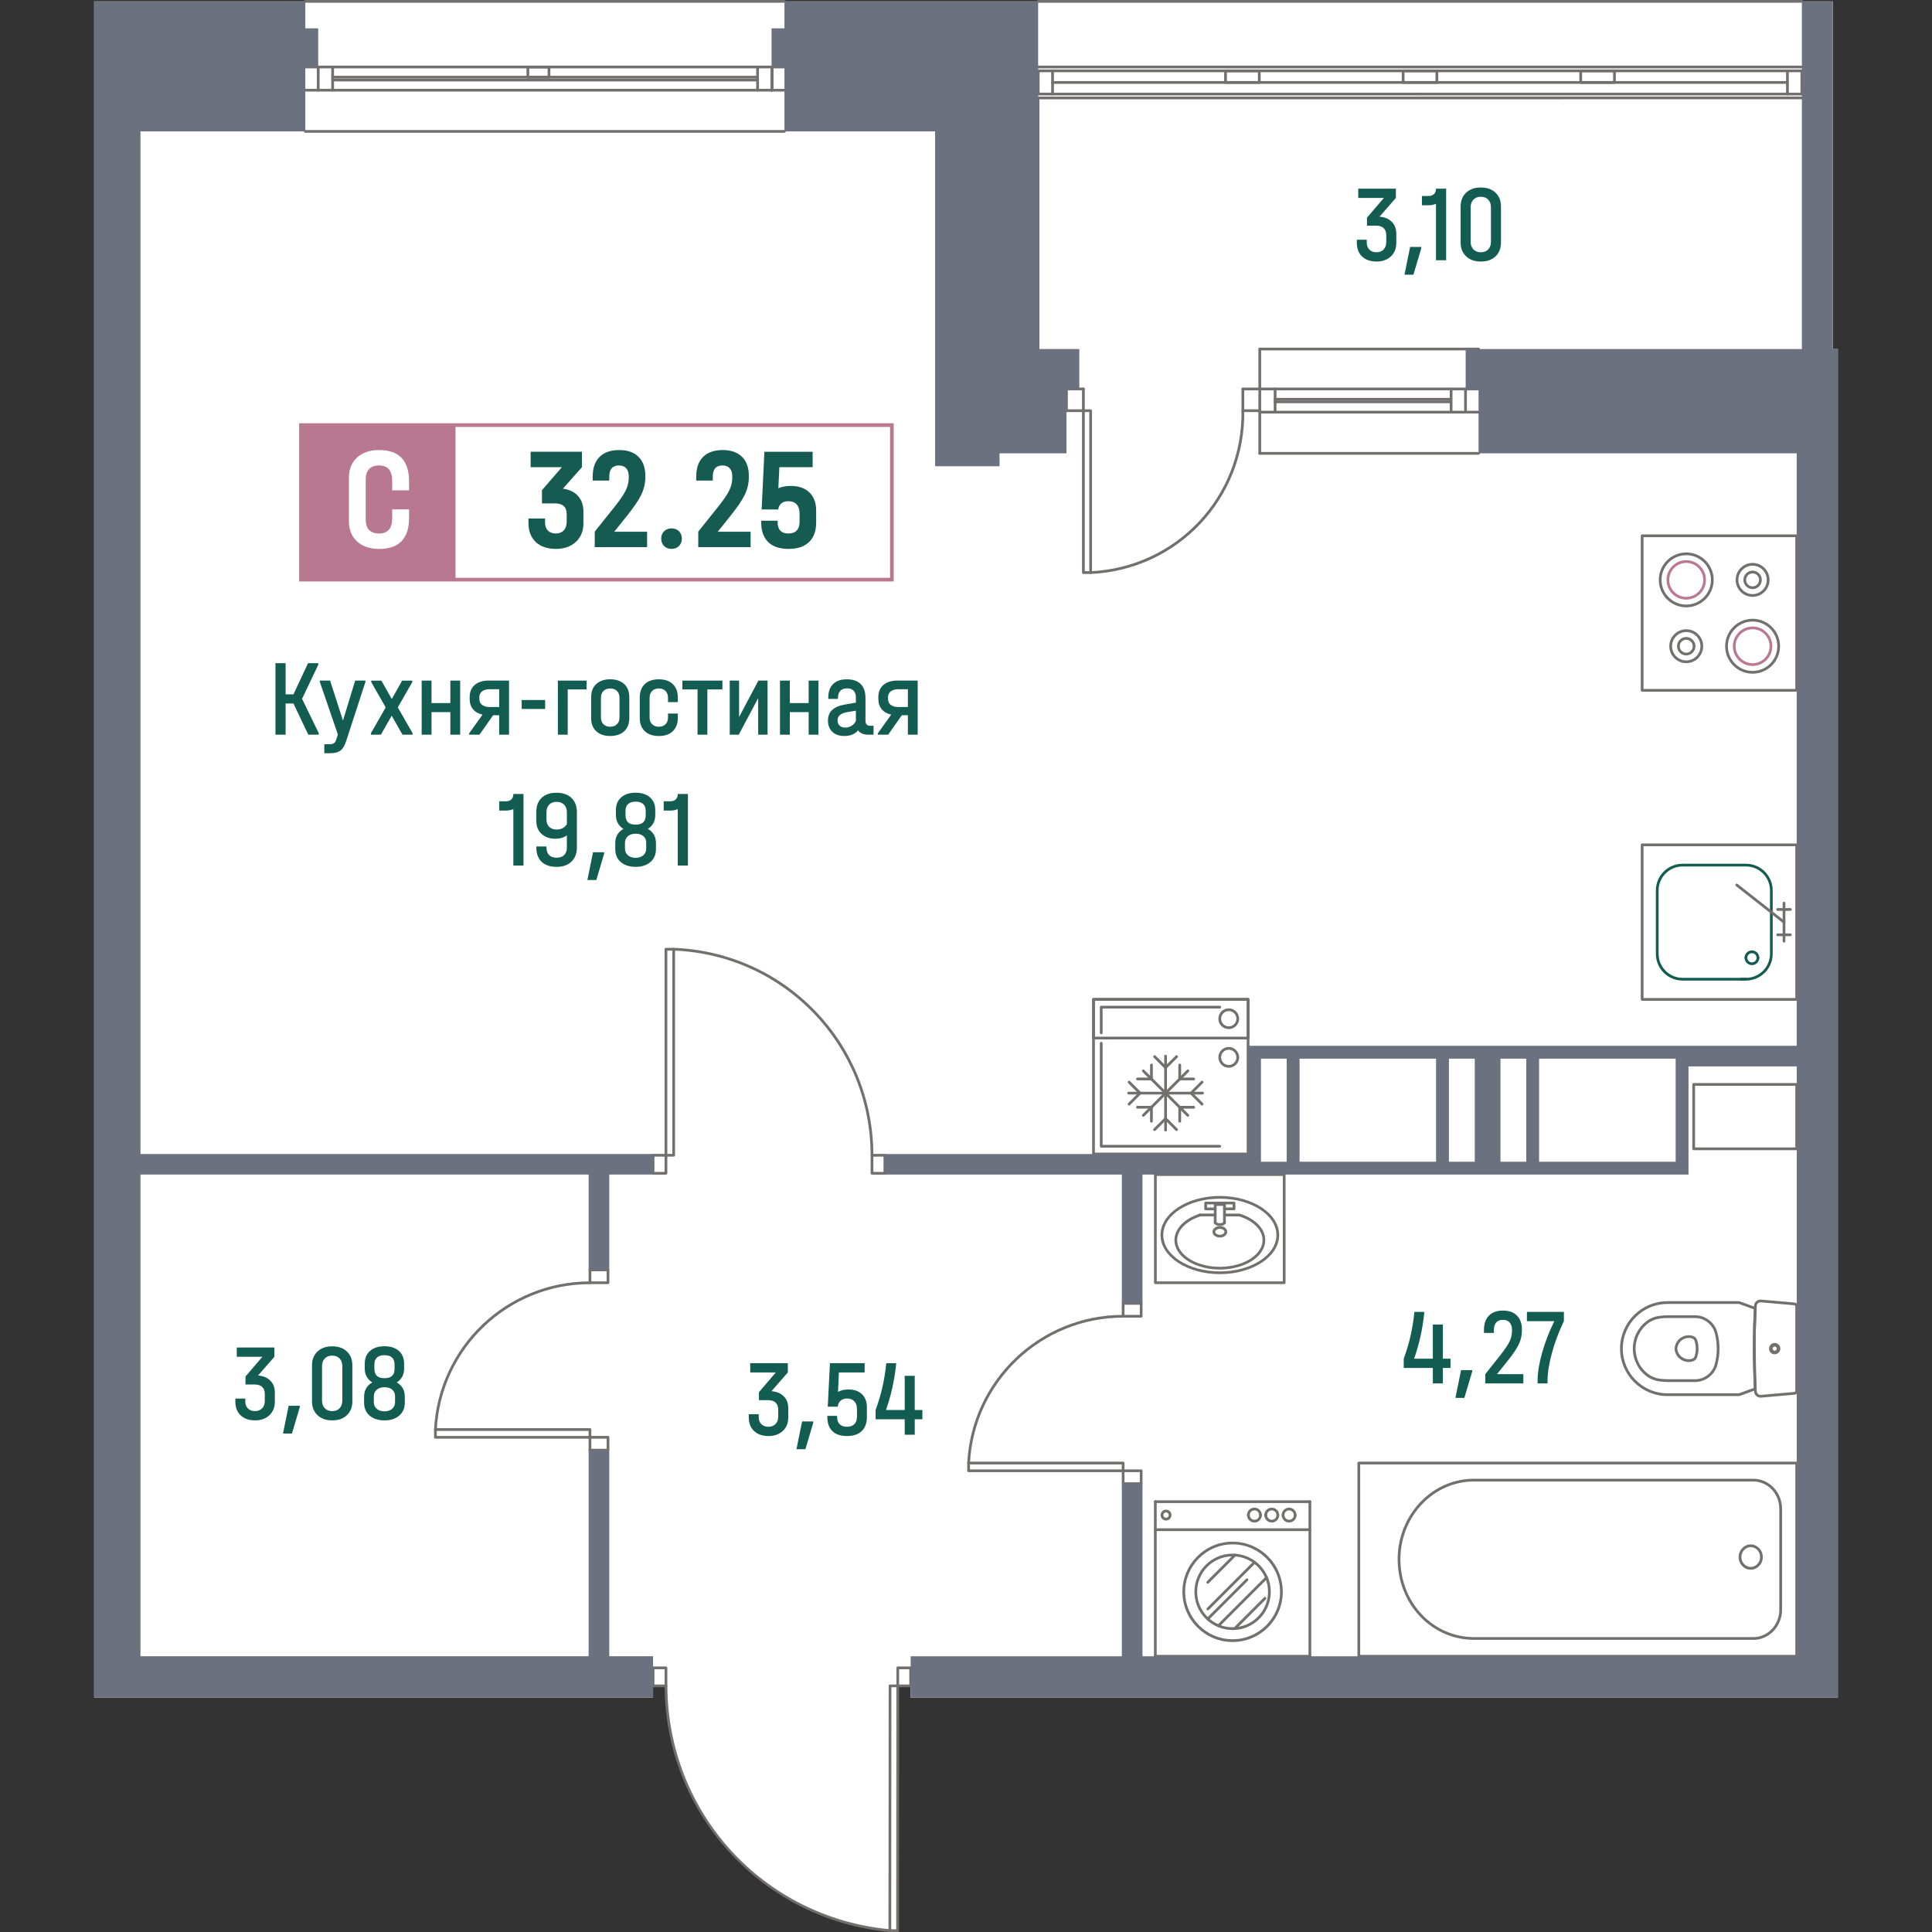 <?xml version="1.0" encoding="utf-8"?>
<!-- Generator: Adobe Illustrator 27.3.1, SVG Export Plug-In . SVG Version: 6.00 Build 0)  -->
<svg version="1.1" id="_x5F_Плашки" xmlns="http://www.w3.org/2000/svg" xmlns:xlink="http://www.w3.org/1999/xlink" x="0px"
	 y="0px" width="1000px" height="1000px" viewBox="0 0 1000 1000" style="enable-background:new 0 0 1000 1000;"
	 xml:space="preserve">
<rect x="0" y="0" width="1000" height="1000" fill="#333333" stroke="none"/>
<style type="text/css">
	.st0{fill:#FFFFFF;}
	.st1{fill:#726F6E;}
	.st2{fill:#BA7992;}
	.st3{fill:#135C52;}
	.st4{fill:#6B717E;}
	.st5{fill:#B77890;}
	.st6{fill:#165B51;}
</style>
<g>
	<path class="st0" d="M951.27,180.65v697.96H471.36v-6.02h-6.68l-0.09,126.7h-4c-65.52-6.07-115.7-60.91-115.89-126.7h-6.68v6.02
		H48.73V0.71h899.92v179.95H951.27z"/>
	<g id="SPLINE_00000121997410860468510600000017055340204953739653_">
		<path class="st1" d="M907.57,848.78H762.98c-21.55,0-38.92-17.79-39.54-40.51c-0.62-22.98,16.61-42.21,38.4-42.86h145.72
			c8.18,0,14.83,6.98,14.83,15.56v52.24C922.39,841.8,915.74,848.78,907.57,848.78z M761.87,766.83
			c-21,0.63-37.61,19.21-37.01,41.41c0.59,21.94,17.34,39.13,38.12,39.13h144.58c7.39,0,13.41-6.35,13.41-14.16v-52.24
			c0-7.8-6.02-14.15-13.41-14.15H761.87z"/>
	</g>
	<g id="SPLINE_00000152243214731639397210000001198861140193864109_">
		<path class="st1" d="M906.17,812.47c-3.45,0-6.26-2.93-6.26-6.54s2.81-6.54,6.26-6.54s6.26,2.93,6.26,6.54
			S909.62,812.47,906.17,812.47z M906.17,800.79c-2.67,0-4.84,2.3-4.84,5.13s2.17,5.13,4.84,5.13c2.67,0,4.84-2.3,4.84-5.13
			S908.83,800.79,906.17,800.79z"/>
	</g>
	<g id="LWPOLYLINE_00000171716431990570184210000006609258247313323447_">
		<path class="st1" d="M929.96,857.97H703.32c-0.39,0-0.71-0.31-0.71-0.71v-99.99c0-0.39,0.32-0.71,0.71-0.71h226.65
			c0.19,0,0.37,0.07,0.5,0.21c0.13,0.13,0.21,0.31,0.21,0.5l0,99.99C930.67,857.65,930.35,857.97,929.96,857.97z M704.03,856.56
			h225.23l0-98.58H704.03V856.56z"/>
	</g>
	<g id="SPLINE_00000072253054912018761490000001750372553571968445_">
		<path class="st1" d="M874.07,704.98c-3.14,0-6.05-2.03-7.01-5.19c-0.17-0.55-0.27-1.12-0.3-1.7c0.24-4.12,3.77-7.2,7.75-6.96
			c0.58,0.04,1.15,0.14,1.7,0.31l0,0c1.03,0.31,1.85,1.11,2.2,2.13c0.98,2.89,0.98,6.07,0,8.96c-0.34,1.02-1.17,1.82-2.2,2.13
			C875.5,704.87,874.78,704.98,874.07,704.98z M874.07,692.52c-3.1,0-5.71,2.43-5.91,5.56c0.03,0.38,0.11,0.85,0.25,1.29
			c0.96,3.11,4.25,4.87,7.39,3.93c0.6-0.18,1.07-0.65,1.28-1.24c0.88-2.6,0.88-5.46,0-8.05c-0.2-0.59-0.68-1.05-1.28-1.24l0,0
			c-0.44-0.14-0.9-0.22-1.37-0.25C874.31,692.53,874.19,692.52,874.07,692.52z"/>
	</g>
	<g id="SPLINE_00000169518828873916568760000009770672858008747674_">
		<path class="st1" d="M877.35,715.31h-14.03c-1.56,0-3.12-0.11-4.65-0.33l0,0c-2.54-0.37-4.95-1.43-6.94-3.05
			c-3.71-3.03-6.01-7.33-6.49-12.09c-0.47-4.77,0.93-9.43,3.96-13.14c0.75-0.92,1.6-1.76,2.53-2.52c1.99-1.63,4.39-2.69,6.94-3.05
			c1.54-0.22,3.1-0.34,4.65-0.34h14.03c5.41,0,10.16,3.65,11.56,8.88c1.47,5.48,1.47,11.28,0,16.77
			C887.51,711.66,882.76,715.31,877.35,715.31z M858.87,713.58c1.46,0.21,2.96,0.32,4.45,0.32h14.03c4.77,0,8.96-3.22,10.2-7.83
			c1.4-5.25,1.4-10.8,0-16.04c-1.24-4.61-5.43-7.83-10.2-7.83h-14.03c-1.48,0-2.98,0.11-4.45,0.32c-2.29,0.33-4.45,1.28-6.25,2.75
			c-0.85,0.7-1.64,1.48-2.32,2.32c-2.79,3.41-4.09,7.71-3.65,12.1c0.44,4.39,2.56,8.34,5.98,11.14
			C854.42,712.29,856.58,713.24,858.87,713.58L858.87,713.58z"/>
	</g>
	<g id="SPLINE_00000178194592063087845050000013435326149223844249_">
		<path class="st1" d="M900.16,722.59h-37.08c-13.54,0-24.55-11.01-24.55-24.54c0-13.54,11.01-24.55,24.55-24.55h37.08
			c0.08,0,0.16,0.01,0.23,0.04c2.8,0.98,5.59,2,8.37,3.04c0.28,0.1,0.46,0.37,0.46,0.66v0.01l-0.45,12.43l-0.08,3.34l0.28,20.13
			l0.25,5.69c0.01,0.31-0.17,0.59-0.45,0.69c-2.78,1.04-5.57,2.06-8.37,3.04C900.32,722.58,900.24,722.59,900.16,722.59z
			 M863.08,674.91c-12.76,0-23.13,10.38-23.13,23.14s10.38,23.13,23.13,23.13h36.96c2.59-0.91,5.18-1.84,7.75-2.81l-0.51-17.42
			l0.17-14.97l0.34-8.27c-2.57-0.96-5.16-1.9-7.75-2.81H863.08z"/>
	</g>
	<g id="SPLINE_00000085216573785855550760000001897294277443064252_">
		<path class="st1" d="M918.57,700.54c-1.37,0-2.49-1.12-2.49-2.49c0-1.38,1.12-2.49,2.49-2.49c1.38,0,2.5,1.12,2.5,2.49
			C921.07,699.42,919.95,700.54,918.57,700.54z M918.57,696.96c-0.6,0-1.08,0.49-1.08,1.08s0.48,1.08,1.08,1.08s1.08-0.48,1.08-1.08
			S919.17,696.96,918.57,696.96z"/>
	</g>
	<g id="SPLINE_00000087388819851872037890000009676345968466305717_">
		<path class="st1" d="M918.57,700.98c-1.62,0-2.93-1.32-2.93-2.93s1.32-2.93,2.93-2.93c1.62,0,2.94,1.32,2.94,2.93
			S920.19,700.98,918.57,700.98z M918.57,696.52c-0.84,0-1.52,0.68-1.52,1.52s0.68,1.52,1.52,1.52s1.52-0.68,1.52-1.52
			S919.41,696.52,918.57,696.52z"/>
	</g>
	<g id="SPLINE_00000157993918083166726510000001792328871512259742_">
		<path class="st1" d="M911.24,723.42c-0.79,0-1.54-0.28-2.15-0.79c-0.68-0.58-1.11-1.38-1.18-2.28
			c-0.83-14.84-0.83-29.79-0.01-44.52c0.05-0.9,0.45-1.72,1.11-2.31c0.67-0.6,1.53-0.89,2.43-0.85c0,0,0.1,0.01,0.1,0.01l17.28,1.51
			c1.06,0.09,1.86,0.96,1.86,2.02v43.66c0,1.06-0.8,1.93-1.86,2.02l-17.28,1.51C911.43,723.42,911.33,723.42,911.24,723.42z
			 M911.26,674.08c-0.5,0-0.96,0.17-1.31,0.49c-0.39,0.35-0.62,0.82-0.65,1.34c-0.82,14.69-0.82,29.58,0,44.26
			c0.06,0.58,0.29,1.04,0.69,1.38c0.4,0.34,0.92,0.49,1.42,0.45l17.28-1.51c0.32-0.03,0.56-0.29,0.56-0.62v-43.66
			c0-0.32-0.24-0.59-0.56-0.62l-17.28-1.51l0.06-0.7l-0.09,0.7C911.34,674.08,911.3,674.08,911.26,674.08z"/>
	</g>
	<g id="SPLINE_00000022539876823503297610000010346809595874863796_">
		<path class="st1" d="M631.39,634.59c-0.6,0-1.21-0.12-1.76-0.37c-0.47-0.21-0.88-0.51-1.17-0.85c-0.25-0.3-0.22-0.74,0.08-0.99
			c0.3-0.25,0.74-0.21,0.99,0.08c0.16,0.19,0.39,0.35,0.67,0.48c1.03,0.46,2.44,0.24,3.05-0.48c0.25-0.3,0.7-0.33,1-0.08
			c0.29,0.25,0.33,0.7,0.08,0.99C633.66,634.16,632.54,634.59,631.39,634.59z"/>
	</g>
	<g id="SPLINE_00000102505769018311233690000001731861932338465701_">
		<path class="st1" d="M631.4,640.53c-2.14,0-3.81-1.29-3.81-2.95c0-1.65,1.67-2.95,3.81-2.95c2.13,0,3.8,1.29,3.8,2.95
			C635.2,639.23,633.53,640.53,631.4,640.53z M631.4,636.04c-1.3,0-2.39,0.7-2.39,1.54c0,0.83,1.09,1.54,2.39,1.54
			c1.3,0,2.39-0.7,2.39-1.54C633.79,636.75,632.69,636.04,631.4,636.04z"/>
	</g>
	<g id="SPLINE_00000070101089730359958200000007609077758417440397_">
		<path class="st1" d="M631.39,659.49c-16.93,0-30.71-9.08-30.71-20.23c0-11.15,13.78-20.23,30.71-20.23s30.7,9.08,30.7,20.23
			C662.1,650.42,648.32,659.49,631.39,659.49z M631.39,620.44c-16.15,0-29.29,8.44-29.29,18.82s13.14,18.82,29.29,18.82
			s29.29-8.44,29.29-18.82S647.55,620.44,631.39,620.44z"/>
	</g>
	<g id="SPLINE_00000144326329424250719080000006476297377001452174_">
		<path class="st1" d="M631.32,657.1c-3.47,0-6.99-0.5-10.29-1.55c-6.61-2.09-11.23-5.98-12.68-10.67c-1.04-3.35-0.3-6.87,2.08-9.91
			c2.29-2.93,6.05-5.33,10.61-6.77c0.36-0.12,0.77,0.09,0.88,0.46c0.12,0.37-0.09,0.77-0.46,0.89c-4.28,1.35-7.8,3.59-9.92,6.3
			c-2.11,2.71-2.75,5.69-1.84,8.63c1.31,4.24,5.6,7.79,11.76,9.74c11.01,3.49,24.37,0.66,29.8-6.3c2.11-2.71,2.75-5.69,1.84-8.63
			c-1.31-4.21-5.55-7.75-11.66-9.7h-7.64c-0.39,0-0.71-0.31-0.71-0.71c0-0.39,0.32-0.71,0.71-0.71h7.75c0.07,0,0.14,0.01,0.21,0.03
			c6.61,2.09,11.23,5.98,12.68,10.66c1.04,3.35,0.3,6.87-2.08,9.92C648.25,654.04,639.93,657.1,631.32,657.1z"/>
	</g>
	<g id="POLYLINE_00000064328442762758438900000018018729934399725495_">
		<path class="st1" d="M628.64,629.58h-7.76c-0.39,0-0.71-0.31-0.71-0.71c0-0.39,0.32-0.71,0.71-0.71h7.76
			c0.39,0,0.71,0.31,0.71,0.71C629.35,629.26,629.03,629.58,628.64,629.58z"/>
	</g>
	<g id="LWPOLYLINE_00000108991351215879978250000011973786520478530477_">
		<path class="st1" d="M638.74,626.41h-4.95c-0.39,0-0.71-0.31-0.71-0.71c0-0.39,0.32-0.71,0.71-0.71h4.24v-1.61h-13.29V625h4.24
			c0.39,0,0.71,0.31,0.71,0.71c0,0.39-0.32,0.71-0.71,0.71h-4.95c-0.39,0-0.71-0.31-0.71-0.71v-3.02c0-0.39,0.32-0.71,0.71-0.71
			h14.7c0.39,0,0.71,0.31,0.71,0.71v3.02C639.45,626.09,639.13,626.41,638.74,626.41z"/>
	</g>
	<g id="LWPOLYLINE_00000039099677718708115650000016837958652630871949_">
		<path class="st1" d="M633.79,633.62c-0.39,0-0.71-0.31-0.71-0.71v-8.75h-3.39v8.75c0,0.39-0.32,0.71-0.71,0.71
			c-0.39,0-0.71-0.31-0.71-0.71v-9.45c0-0.39,0.32-0.71,0.71-0.71h4.8c0.39,0,0.71,0.31,0.71,0.71v9.45
			C634.5,633.3,634.18,633.62,633.79,633.62z"/>
	</g>
	<g id="LWPOLYLINE_00000121971682044530082000000002454490481766733204_">
		<path class="st1" d="M664.69,664.65h-66.66c-0.39,0-0.71-0.31-0.71-0.71v-55.99c0-0.39,0.32-0.71,0.71-0.71h66.66
			c0.39,0,0.71,0.31,0.71,0.71v55.99C665.4,664.34,665.08,664.65,664.69,664.65z M598.73,663.24h65.25v-54.58h-65.25V663.24z"/>
	</g>
	<g id="POLYLINE_00000029042545654376974450000016875652146034047910_">
		<path class="st1" d="M929.96,358.02h-79.99c-0.39,0-0.71-0.31-0.71-0.71v-79.99c0-0.39,0.32-0.71,0.71-0.71h79.99
			c0.39,0,0.71,0.31,0.71,0.71v79.99C930.67,357.7,930.35,358.02,929.96,358.02z M850.68,356.61h78.57v-78.58h-78.57V356.61z"/>
	</g>
	<g id="SPLINE_00000127030288382311268800000000962273678336279988_">
		<path class="st1" d="M872.8,314.35c-7.83,0-14.21-6.37-14.21-14.2c0-7.83,6.38-14.2,14.21-14.2s14.2,6.37,14.2,14.2
			C887,307.98,880.63,314.35,872.8,314.35z M872.8,287.36c-7.05,0-12.79,5.74-12.79,12.79c0,7.05,5.74,12.79,12.79,12.79
			c7.05,0,12.79-5.74,12.79-12.79C885.59,293.1,879.85,287.36,872.8,287.36z"/>
	</g>
	<g id="SPLINE_00000039822677783350650790000009255444145039492225_">
		<path class="st2" d="M872.8,310.35c-5.63,0-10.21-4.58-10.21-10.2c0-5.62,4.58-10.2,10.21-10.2c5.62,0,10.2,4.57,10.2,10.2
			C883,305.77,878.42,310.35,872.8,310.35z M872.8,291.36c-4.85,0-8.79,3.94-8.79,8.79c0,4.85,3.94,8.79,8.79,8.79
			c4.85,0,8.79-3.94,8.79-8.79C881.59,295.3,877.65,291.36,872.8,291.36z"/>
	</g>
	<g id="SPLINE_00000134236487346578756510000017612887269841135014_">
		<path class="st1" d="M907.14,348.69c-7.83,0-14.2-6.37-14.2-14.2s6.37-14.2,14.2-14.2s14.2,6.37,14.2,14.2
			S914.97,348.69,907.14,348.69z M907.14,321.7c-7.05,0-12.79,5.74-12.79,12.79s5.74,12.79,12.79,12.79s12.79-5.74,12.79-12.79
			S914.19,321.7,907.14,321.7z"/>
	</g>
	<g id="SPLINE_00000028301041947560750530000004943923589734833554_">
		<path class="st2" d="M907.14,344.69c-5.63,0-10.21-4.58-10.21-10.2s4.58-10.2,10.21-10.2c5.62,0,10.2,4.57,10.2,10.2
			S912.76,344.69,907.14,344.69z M907.14,325.7c-4.85,0-8.79,3.94-8.79,8.79c0,4.85,3.94,8.79,8.79,8.79c4.85,0,8.79-3.94,8.79-8.79
			C915.93,329.64,911.99,325.7,907.14,325.7z"/>
	</g>
	<g id="SPLINE_00000110432810806970913780000012510006054180899757_">
		<path class="st1" d="M907.14,308.92c-4.83,0-8.77-3.93-8.77-8.77c0-4.83,3.94-8.77,8.77-8.77s8.77,3.93,8.77,8.77
			C915.91,304.98,911.97,308.92,907.14,308.92z M907.14,292.79c-4.06,0-7.35,3.3-7.35,7.36c0,4.06,3.3,7.36,7.35,7.36
			s7.35-3.3,7.35-7.36C914.49,296.09,911.2,292.79,907.14,292.79z"/>
	</g>
	<g id="SPLINE_00000021814485525768044270000011961033915675352460_">
		<path class="st1" d="M907.14,304.91c-2.63,0-4.77-2.14-4.77-4.77c0-2.63,2.14-4.77,4.77-4.77c2.63,0,4.77,2.14,4.77,4.77
			C911.91,302.78,909.77,304.91,907.14,304.91z M907.14,296.79c-1.85,0-3.36,1.51-3.36,3.36c0,1.85,1.51,3.36,3.36,3.36
			s3.35-1.51,3.35-3.36C910.49,298.3,908.99,296.79,907.14,296.79z"/>
	</g>
	<g id="SPLINE_00000138564602701607950170000017581267022953767303_">
		<path class="st1" d="M872.8,343.25c-4.83,0-8.77-3.93-8.77-8.77s3.94-8.77,8.77-8.77s8.76,3.93,8.76,8.77
			S877.63,343.25,872.8,343.25z M872.8,327.13c-4.06,0-7.35,3.3-7.35,7.36s3.3,7.36,7.35,7.36c4.05,0,7.35-3.3,7.35-7.36
			S876.85,327.13,872.8,327.13z"/>
	</g>
	<g id="SPLINE_00000128459834111757634320000016321891697272111282_">
		<path class="st1" d="M872.8,339.25c-2.63,0-4.77-2.14-4.77-4.77s2.14-4.77,4.77-4.77c2.63,0,4.77,2.14,4.77,4.77
			S875.43,339.25,872.8,339.25z M872.8,331.13c-1.85,0-3.36,1.51-3.36,3.36c0,1.85,1.51,3.36,3.36,3.36c1.85,0,3.35-1.51,3.35-3.36
			C876.16,332.64,874.65,331.13,872.8,331.13z"/>
	</g>
	<g id="SPLINE_00000009561224092893675840000010600936800105913509_">
		<path class="st3" d="M903.69,496.45c-0.39,0-0.71-0.31-0.71-0.71c0-2.1,1.71-3.81,3.81-3.81c0.39,0,0.71,0.31,0.71,0.71
			c0,0.39-0.32,0.71-0.71,0.71c-1.32,0-2.4,1.08-2.4,2.4C904.4,496.14,904.09,496.45,903.69,496.45z"/>
	</g>
	<g id="SPLINE_00000086690594307907349860000013430745456794993558_">
		<path class="st3" d="M906.8,499.55c-2.1,0-3.81-1.71-3.81-3.81c0-0.39,0.32-0.71,0.71-0.71c0.39,0,0.71,0.31,0.71,0.71
			c0,1.32,1.07,2.4,2.4,2.4c1.32,0,2.4-1.07,2.4-2.4c0-0.39,0.32-0.71,0.71-0.71c0.39,0,0.71,0.31,0.71,0.71
			C910.61,497.84,908.9,499.55,906.8,499.55z"/>
	</g>
	<g id="SPLINE_00000029018268066010933940000011190576987821278395_">
		<path class="st3" d="M909.9,496.45c-0.39,0-0.71-0.31-0.71-0.71c0-1.32-1.07-2.4-2.4-2.4c-0.39,0-0.71-0.31-0.71-0.71
			c0-0.39,0.32-0.71,0.71-0.71c2.1,0,3.81,1.71,3.81,3.81C910.61,496.14,910.29,496.45,909.9,496.45z"/>
	</g>
	<g id="POLYLINE_00000124846089364704082770000011715796922180156048_">
		<path class="st3" d="M903.71,507.54h-2.65c-0.39,0-0.71-0.31-0.71-0.71c0-0.39,0.32-0.71,0.71-0.71h2.65
			c0.39,0,0.71,0.31,0.71,0.71C904.42,507.22,904.1,507.54,903.71,507.54z"/>
	</g>
	<g id="SPLINE_00000013190731751156044830000001337069000919173770_">
		<path class="st3" d="M903.71,507.54h-32.81c-7.63,0-13.83-6.2-13.83-13.83V460.9c0-7.63,6.21-13.83,13.83-13.83h32.81
			c7.63,0,13.83,6.2,13.83,13.83v32.81C917.55,501.33,911.34,507.54,903.71,507.54z M870.91,448.48c-6.85,0-12.42,5.57-12.42,12.42
			v32.81c0,6.85,5.57,12.42,12.42,12.42h32.81c6.85,0,12.42-5.57,12.42-12.42V460.9c0-6.85-5.57-12.42-12.42-12.42H870.91z"/>
	</g>
	<g id="POLYLINE_00000153663045341018777240000014702918907666302363_">
		<path class="st1" d="M923.4,487.85c-0.39,0-0.71-0.31-0.71-0.71v-19.69c0-0.39,0.32-0.71,0.71-0.71c0.39,0,0.71,0.31,0.71,0.71
			v19.69C924.11,487.54,923.79,487.85,923.4,487.85z"/>
	</g>
	<g id="POLYLINE_00000075137096646301808190000017016634843759434415_">
		<path class="st1" d="M926.68,471.45h-6.56c-0.39,0-0.71-0.31-0.71-0.71c0-0.39,0.32-0.71,0.71-0.71h6.56
			c0.39,0,0.71,0.31,0.71,0.71C927.39,471.13,927.07,471.45,926.68,471.45z"/>
	</g>
	<g id="POLYLINE_00000116937158031638056700000005790642225040701880_">
		<path class="st1" d="M926.68,484.57h-6.56c-0.39,0-0.71-0.31-0.71-0.71c0-0.39,0.32-0.71,0.71-0.71h6.56
			c0.39,0,0.71,0.31,0.71,0.71C927.39,484.26,927.07,484.57,926.68,484.57z"/>
	</g>
	<g id="POLYLINE_00000016041877894479390410000005476920663731649725_">
		<path class="st1" d="M923.4,478.01c-0.15,0-0.31-0.05-0.44-0.15l-24.46-19.23c-0.31-0.24-0.36-0.68-0.12-0.99
			c0.25-0.31,0.69-0.36,0.99-0.12l24.46,19.23c0.31,0.24,0.36,0.68,0.12,0.99C923.82,477.91,923.61,478.01,923.4,478.01z"/>
	</g>
	<g id="LWPOLYLINE_00000139258223381612852980000017250694585140979641_">
		<path class="st1" d="M929.96,518h-79.99c-0.39,0-0.71-0.31-0.71-0.71v-79.99c0-0.39,0.32-0.71,0.71-0.71h79.99
			c0.39,0,0.71,0.31,0.71,0.71v79.99C930.67,517.69,930.35,518,929.96,518z M850.68,516.59h78.58v-78.58h-78.58V516.59z"/>
	</g>
	<g id="POLYLINE_00000140715442099822298120000005594562775794301314_">
		<path class="st1" d="M646,597.99h-80c-0.39,0-0.71-0.31-0.71-0.71v-80c0-0.39,0.32-0.71,0.71-0.71h80c0.39,0,0.71,0.31,0.71,0.71
			v80C646.71,597.68,646.39,597.99,646,597.99z M566.71,596.58h78.59V518h-78.59V596.58z"/>
	</g>
	<g id="POLYLINE_00000129188508678657931140000003835304423190392749_">
		<path class="st1" d="M646,538h-80c-0.39,0-0.71-0.31-0.71-0.71v-20c0-0.39,0.32-0.71,0.71-0.71h80c0.39,0,0.71,0.31,0.71,0.71v20
			C646.71,537.68,646.39,538,646,538z M566.71,536.59h78.59V518h-78.59V536.59z"/>
	</g>
	<g id="SPLINE_00000156568239413737036810000000906355413667277758_">
		<path class="st1" d="M636,532.66c-2.96,0-5.37-2.41-5.37-5.37c0-2.96,2.41-5.37,5.37-5.37c2.96,0,5.37,2.41,5.37,5.37
			C641.38,530.25,638.96,532.66,636,532.66z M636,523.33c-2.19,0-3.96,1.78-3.96,3.96s1.77,3.96,3.96,3.96
			c2.19,0,3.96-1.78,3.96-3.96S638.19,523.33,636,523.33z"/>
	</g>
	<g id="POLYLINE_00000032612449958794516630000005253684100404290993_">
		<path class="st1" d="M570,535.33c-0.39,0-0.71-0.31-0.71-0.71v-13.33c0-0.39,0.32-0.71,0.71-0.71h61.33
			c0.39,0,0.71,0.31,0.71,0.71s-0.32,0.71-0.71,0.71h-60.63v12.63C570.71,535.01,570.39,535.33,570,535.33z"/>
	</g>
	<g id="POLYLINE_00000020386027033806238400000014554239215532249502_">
		<path class="st1" d="M631.33,594H570c-0.39,0-0.71-0.31-0.71-0.71v-53.33c0-0.39,0.32-0.71,0.71-0.71c0.39,0,0.71,0.31,0.71,0.71
			v52.63h60.63c0.39,0,0.71,0.31,0.71,0.71C632.04,593.68,631.73,594,631.33,594z"/>
	</g>
	<g id="SPLINE_00000116217081569612720110000011819055920797679771_">
		<path class="st1" d="M636,552.66c-2.96,0-5.37-2.41-5.37-5.37c0-2.96,2.41-5.37,5.37-5.37c2.96,0,5.37,2.41,5.37,5.37
			C641.38,550.25,638.96,552.66,636,552.66z M636,543.33c-2.19,0-3.96,1.78-3.96,3.96s1.77,3.96,3.96,3.96
			c2.19,0,3.96-1.78,3.96-3.96S638.19,543.33,636,543.33z"/>
	</g>
	<g id="POLYLINE_00000016041771233021089330000002674327475780243878_">
		<path class="st1" d="M603.3,585.64c-0.39,0-0.71-0.31-0.71-0.71v-38.28c0-0.39,0.32-0.71,0.71-0.71s0.71,0.31,0.71,0.71v38.28
			C604.01,585.33,603.69,585.64,603.3,585.64z"/>
	</g>
	<g id="POLYLINE_00000138572557568710759460000001767189594714612902_">
		<path class="st1" d="M622.44,566.5h-38.27c-0.39,0-0.71-0.31-0.71-0.71c0-0.39,0.32-0.71,0.71-0.71h38.27
			c0.39,0,0.71,0.31,0.71,0.71C623.15,566.19,622.83,566.5,622.44,566.5z"/>
	</g>
	<g id="POLYLINE_00000053512933823332443160000014329443564326777020_">
		<path class="st1" d="M614.82,578.03c-0.18,0-0.36-0.07-0.5-0.21l-23.05-23.05c-0.28-0.28-0.28-0.72,0-1c0.28-0.28,0.73-0.28,1,0
			l23.05,23.05c0.28,0.28,0.28,0.72,0,1C615.19,577.96,615,578.03,614.82,578.03z"/>
	</g>
	<g id="POLYLINE_00000054953054879102225850000010759438197009363129_">
		<path class="st1" d="M591.78,578.03c-0.18,0-0.36-0.07-0.5-0.21c-0.28-0.28-0.28-0.72,0-1l23.05-23.05c0.28-0.28,0.73-0.28,1,0
			s0.28,0.72,0,1l-23.05,23.05C592.14,577.96,591.95,578.03,591.78,578.03z"/>
	</g>
	<g id="POLYLINE_00000000940687139743814280000013305035133264128680_">
		<path class="st1" d="M603.3,553.31L603.3,553.31c-0.19,0-0.37-0.07-0.5-0.21l-5.69-5.7c-0.28-0.28-0.28-0.72,0-1s0.73-0.28,1,0
			l5.19,5.19l5.19-5.19c0.28-0.28,0.73-0.28,1,0c0.28,0.28,0.28,0.72,0,1l-5.7,5.7C603.67,553.23,603.49,553.31,603.3,553.31z"/>
	</g>
	<g id="POLYLINE_00000092415743037823990970000015294550324974717599_">
		<path class="st1" d="M608.99,585.4c-0.18,0-0.36-0.07-0.5-0.21L603.3,580l-5.19,5.19c-0.28,0.28-0.73,0.28-1,0s-0.28-0.72,0-1
			l5.69-5.69c0.27-0.27,0.73-0.27,1,0l5.7,5.69c0.28,0.28,0.28,0.72,0,1C609.36,585.33,609.17,585.4,608.99,585.4z"/>
	</g>
	<g id="POLYLINE_00000031885691938617602280000005538884629127806112_">
		<path class="st1" d="M584.41,572.2c-0.18,0-0.36-0.07-0.5-0.21c-0.28-0.28-0.28-0.72,0-1l5.19-5.19l-5.19-5.19
			c-0.28-0.28-0.28-0.72,0-1s0.73-0.28,1,0l5.69,5.69c0.28,0.28,0.28,0.72,0,1l-5.69,5.69C584.77,572.13,584.59,572.2,584.41,572.2z
			"/>
	</g>
	<g id="POLYLINE_00000110449508670341325470000003562959121257839001_">
		<path class="st1" d="M622.19,572.2c-0.18,0-0.36-0.07-0.5-0.21l-5.7-5.69c-0.13-0.13-0.21-0.31-0.21-0.5s0.08-0.37,0.21-0.5
			l5.7-5.69c0.28-0.28,0.73-0.28,1,0c0.28,0.28,0.28,0.72,0,1l-5.2,5.19l5.2,5.19c0.28,0.28,0.28,0.72,0,1
			C622.56,572.13,622.37,572.2,622.19,572.2z"/>
	</g>
	<g id="POLYLINE_00000134240532404310415370000015718495568514290325_">
		<path class="st1" d="M617.86,559.18h-7.23c-0.39,0-0.71-0.31-0.71-0.71v-7.23c0-0.39,0.32-0.71,0.71-0.71
			c0.39,0,0.71,0.31,0.71,0.71v6.53h6.53c0.39,0,0.71,0.31,0.71,0.71C618.57,558.87,618.25,559.18,617.86,559.18z"/>
	</g>
	<g id="POLYLINE_00000177458291742586721880000006231668771796591767_">
		<path class="st1" d="M595.98,559.18h-7.23c-0.39,0-0.71-0.31-0.71-0.71c0-0.39,0.32-0.71,0.71-0.71h6.53v-6.53
			c0-0.39,0.32-0.71,0.71-0.71s0.71,0.31,0.71,0.71v7.23C596.69,558.87,596.37,559.18,595.98,559.18z"/>
	</g>
	<g id="POLYLINE_00000110442066938244077870000017137894844490720407_">
		<path class="st1" d="M610.63,581.06c-0.39,0-0.71-0.31-0.71-0.71v-7.23c0-0.39,0.32-0.71,0.71-0.71h7.23
			c0.39,0,0.71,0.31,0.71,0.71c0,0.39-0.32,0.71-0.71,0.71h-6.53v6.53C611.33,580.75,611.02,581.06,610.63,581.06z"/>
	</g>
	<g id="POLYLINE_00000158723899322608062580000008644606006098634153_">
		<path class="st1" d="M595.98,581.06c-0.39,0-0.71-0.31-0.71-0.71v-6.53h-6.53c-0.39,0-0.71-0.31-0.71-0.71
			c0-0.39,0.32-0.71,0.71-0.71h7.23c0.39,0,0.71,0.31,0.71,0.71v7.23C596.69,580.75,596.37,581.06,595.98,581.06z"/>
	</g>
	<g id="LINE_00000179630781405427938220000003982943905797947548_">
		<path class="st1" d="M598,857.97c-0.39,0-0.71-0.31-0.71-0.71v-79.99c0-0.39,0.32-0.71,0.71-0.71c0.39,0,0.71,0.31,0.71,0.71
			v79.99C598.71,857.65,598.39,857.97,598,857.97z"/>
	</g>
	<g id="LINE_00000067951019245129237820000013602659557041203359_">
		<path class="st1" d="M677.99,777.98H598c-0.39,0-0.71-0.31-0.71-0.71s0.32-0.71,0.71-0.71h79.99c0.39,0,0.71,0.31,0.71,0.71
			S678.38,777.98,677.99,777.98z"/>
	</g>
	<g id="LINE_00000032621946781314548140000008135514358971335813_">
		<path class="st1" d="M677.99,857.97c-0.39,0-0.71-0.31-0.71-0.71v-79.99c0-0.39,0.32-0.71,0.71-0.71c0.39,0,0.71,0.31,0.71,0.71
			v79.99C678.7,857.65,678.38,857.97,677.99,857.97z"/>
	</g>
	<g id="LINE_00000054241926710583100900000014081115619434237071_">
		<path class="st1" d="M677.99,857.97H598c-0.39,0-0.71-0.31-0.71-0.71c0-0.39,0.32-0.71,0.71-0.71h79.99
			c0.39,0,0.71,0.31,0.71,0.71C678.7,857.65,678.38,857.97,677.99,857.97z"/>
	</g>
	<g id="LINE_00000110447332803050882120000018193512728897128349_">
		<path class="st1" d="M630.64,842.21c-0.18,0-0.36-0.07-0.5-0.21c-0.28-0.28-0.28-0.72,0-1l24.94-24.94c0.28-0.28,0.73-0.28,1,0
			s0.28,0.72,0,1L631.14,842C631,842.14,630.82,842.21,630.64,842.21z"/>
	</g>
	<g id="LINE_00000110435074022050313890000009628758672882539915_">
		<path class="st1" d="M625.15,819.7c-0.18,0-0.36-0.07-0.5-0.21c-0.28-0.28-0.28-0.72,0-1l14.08-14.08c0.28-0.28,0.73-0.28,1,0
			s0.28,0.72,0,1l-14.08,14.08C625.51,819.63,625.33,819.7,625.15,819.7z"/>
	</g>
	<g id="LINE_00000080922276504182924600000002439803763895962535_">
		<path class="st1" d="M625.12,838.68c-0.18,0-0.36-0.07-0.5-0.21c-0.28-0.28-0.28-0.72,0-1l20.29-20.28c0.28-0.28,0.73-0.28,1,0
			c0.28,0.28,0.28,0.72,0,1l-20.29,20.28C625.48,838.61,625.3,838.68,625.12,838.68z"/>
	</g>
	<g id="LINE_00000090995156741061638470000008867105710030569110_">
		<path class="st1" d="M639.09,843.65c-0.18,0-0.36-0.07-0.5-0.21c-0.28-0.28-0.28-0.72,0-1l15.66-15.66c0.28-0.28,0.73-0.28,1,0
			c0.28,0.28,0.28,0.72,0,1l-15.66,15.66C639.45,843.59,639.27,843.65,639.09,843.65z"/>
	</g>
	<g id="LINE_00000029021913526437388460000005276349026802638242_">
		<path class="st1" d="M625.17,833.53c-0.18,0-0.36-0.07-0.5-0.21c-0.28-0.28-0.28-0.72,0-1l24.19-24.19c0.28-0.28,0.73-0.28,1,0
			s0.28,0.72,0,1l-24.19,24.19C625.53,833.46,625.35,833.53,625.17,833.53z"/>
	</g>
	<g id="ELLIPSE_00000085217967165419087130000013512366350931573908_">
		<path class="st1" d="M637.99,843.69c-10.89,0-19.76-8.86-19.76-19.76s8.87-19.76,19.76-19.76c10.89,0,19.76,8.86,19.76,19.76
			S648.89,843.69,637.99,843.69z M637.99,805.57c-10.12,0-18.35,8.23-18.35,18.35s8.23,18.35,18.35,18.35
			c10.12,0,18.35-8.23,18.35-18.35S648.11,805.57,637.99,805.57z"/>
	</g>
	<g id="ELLIPSE_00000050624691915613064080000007224538926700171906_">
		<path class="st1" d="M637.99,849.9c-14.33,0-25.98-11.65-25.98-25.97s11.65-25.97,25.98-25.97c14.32,0,25.97,11.65,25.97,25.97
			S652.32,849.9,637.99,849.9z M637.99,799.36c-13.54,0-24.56,11.02-24.56,24.56s11.02,24.56,24.56,24.56
			c13.54,0,24.56-11.02,24.56-24.56S651.54,799.36,637.99,799.36z"/>
	</g>
	<g id="ELLIPSE_00000128455405948313638470000013913299340935067537_">
		<path class="st1" d="M649.3,788.05c-2.12,0-3.84-1.72-3.84-3.84c0-0.39,0.32-0.71,0.71-0.71c0.39,0,0.71,0.31,0.71,0.71
			c0,1.34,1.09,2.43,2.43,2.43s2.43-1.09,2.43-2.43c0-0.39,0.32-0.71,0.71-0.71c0.39,0,0.71,0.31,0.71,0.71
			C653.14,786.32,651.42,788.05,649.3,788.05z"/>
	</g>
	<g id="ELLIPSE_00000093881882238615397950000017338944758781841074_">
		<path class="st1" d="M652.44,784.91c-0.39,0-0.71-0.31-0.71-0.71c0-1.34-1.09-2.43-2.43-2.43s-2.43,1.09-2.43,2.43
			c0,0.39-0.32,0.71-0.71,0.71c-0.39,0-0.71-0.31-0.71-0.71c0-2.12,1.72-3.84,3.84-3.84s3.84,1.72,3.84,3.84
			C653.14,784.6,652.83,784.91,652.44,784.91z"/>
	</g>
	<g id="ELLIPSE_00000139996043396382136640000007508426137511692935_">
		<path class="st1" d="M658.28,788.05c-2.12,0-3.84-1.72-3.84-3.84c0-0.39,0.32-0.71,0.71-0.71s0.71,0.31,0.71,0.71
			c0,1.34,1.09,2.43,2.43,2.43c1.34,0,2.43-1.09,2.43-2.43c0-0.39,0.32-0.71,0.71-0.71s0.71,0.31,0.71,0.71
			C662.12,786.32,660.39,788.05,658.28,788.05z"/>
	</g>
	<g id="ELLIPSE_00000023246783544842126900000000244907733088633221_">
		<path class="st1" d="M661.41,784.91c-0.39,0-0.71-0.31-0.71-0.71c0-1.34-1.09-2.43-2.43-2.43c-1.34,0-2.43,1.09-2.43,2.43
			c0,0.39-0.32,0.71-0.71,0.71s-0.71-0.31-0.71-0.71c0-2.12,1.72-3.84,3.84-3.84c2.12,0,3.84,1.72,3.84,3.84
			C662.12,784.6,661.8,784.91,661.41,784.91z"/>
	</g>
	<g id="ELLIPSE_00000171705385391935716870000003591828339316153776_">
		<path class="st1" d="M667.25,788.05c-2.12,0-3.84-1.72-3.84-3.84c0-0.39,0.32-0.71,0.71-0.71c0.39,0,0.71,0.31,0.71,0.71
			c0,1.34,1.09,2.43,2.43,2.43s2.43-1.09,2.43-2.43c0-0.39,0.32-0.71,0.71-0.71c0.39,0,0.71,0.31,0.71,0.71
			C671.09,786.32,669.37,788.05,667.25,788.05z"/>
	</g>
	<g id="ELLIPSE_00000012447541221949223890000008321765860229845925_">
		<path class="st1" d="M670.38,784.91c-0.39,0-0.71-0.31-0.71-0.71c0-1.34-1.09-2.43-2.43-2.43s-2.43,1.09-2.43,2.43
			c0,0.39-0.32,0.71-0.71,0.71c-0.39,0-0.71-0.31-0.71-0.71c0-2.12,1.72-3.84,3.84-3.84s3.84,1.72,3.84,3.84
			C671.09,784.6,670.77,784.91,670.38,784.91z"/>
	</g>
	<g id="LINE_00000092442530377848556600000004470869716548228255_">
		<path class="st1" d="M677.99,792.49H598c-0.39,0-0.71-0.31-0.71-0.71c0-0.39,0.32-0.71,0.71-0.71h79.99
			c0.39,0,0.71,0.31,0.71,0.71C678.7,792.17,678.38,792.49,677.99,792.49z"/>
	</g>
	<g id="ELLIPSE_00000147210011964211901060000002425449427956290704_">
		<path class="st1" d="M603.54,787.02c-1.55,0-2.81-1.26-2.81-2.81c0-1.55,1.26-2.81,2.81-2.81s2.81,1.26,2.81,2.81
			C606.35,785.76,605.09,787.02,603.54,787.02z M603.54,782.81c-0.77,0-1.39,0.63-1.39,1.4c0,0.77,0.62,1.4,1.39,1.4
			c0.77,0,1.4-0.63,1.4-1.4C604.93,783.44,604.31,782.81,603.54,782.81z"/>
	</g>
	<g id="LINE_00000041997203194847095680000014775418943533830529_">
		<path class="st1" d="M537.34,49.39c-0.39,0-0.71-0.31-0.71-0.71v-12c0-0.39,0.32-0.71,0.71-0.71c0.39,0,0.71,0.31,0.71,0.71v12
			C538.05,49.07,537.73,49.39,537.34,49.39z"/>
	</g>
	<g id="LINE_00000067952881043045509890000017353157550397248162_">
		<path class="st1" d="M537.34,49.39c-0.39,0-0.71-0.31-0.71-0.71s0.32-0.71,0.71-0.71l395.29,0c0.39,0,0.71,0.31,0.71,0.71
			s-0.32,0.71-0.71,0.71L537.34,49.39z"/>
	</g>
	<g id="LINE_00000069388578876782863610000010136173455579853201_">
		<path class="st1" d="M544.8,43.39c-0.39,0-0.71-0.31-0.71-0.71s0.32-0.71,0.71-0.71l380.36,0c0.39,0,0.71,0.31,0.71,0.71
			s-0.32,0.71-0.71,0.71L544.8,43.39z"/>
	</g>
	<g id="LINE_00000047049379656330643750000009745940283644672670_">
		<path class="st1" d="M537.34,49.39c-0.39,0-0.71-0.31-0.71-0.71v-12c0-0.39,0.32-0.71,0.71-0.71c0.39,0,0.71,0.31,0.71,0.71v12
			C538.05,49.07,537.73,49.39,537.34,49.39z"/>
	</g>
	<g id="LINE_00000062193348548500910510000011597119173385477554_">
		<path class="st1" d="M544.8,49.39c-0.39,0-0.71-0.31-0.71-0.71v-12c0-0.39,0.32-0.71,0.71-0.71s0.71,0.31,0.71,0.71v12
			C545.51,49.07,545.19,49.39,544.8,49.39z"/>
	</g>
	<g id="LINE_00000157297381095188305780000014272137192865943228_">
		<path class="st1" d="M932.63,49.38c-0.39,0-0.71-0.31-0.71-0.71v-12c0-0.39,0.32-0.71,0.71-0.71c0.39,0,0.71,0.31,0.71,0.71v12
			C933.34,49.07,933.02,49.38,932.63,49.38z"/>
	</g>
	<g id="LINE_00000075850068049296712140000014278473663863601572_">
		<path class="st1" d="M925.17,49.38c-0.39,0-0.71-0.31-0.71-0.71l0-12c0-0.39,0.32-0.71,0.71-0.71c0.39,0,0.71,0.31,0.71,0.71l0,12
			C925.87,49.07,925.56,49.38,925.17,49.38z"/>
	</g>
	<g id="LINE_00000060024896585878730790000016166305003424304288_">
		<path class="st1" d="M537.34,37.39c-0.39,0-0.71-0.31-0.71-0.71s0.32-0.71,0.71-0.71l395.29-0.01c0.39,0,0.71,0.31,0.71,0.71
			s-0.32,0.71-0.71,0.71L537.34,37.39z"/>
	</g>
	<g id="LINE_00000116203571186170964910000010842901151418031013_">
		<path class="st1" d="M537.34,35.39c-0.39,0-0.71-0.31-0.71-0.71s0.32-0.71,0.71-0.71l395.29-0.01c0.39,0,0.71,0.31,0.71,0.71
			s-0.32,0.71-0.71,0.71L537.34,35.39z"/>
	</g>
	<g id="LINE_00000011031088613252653400000001858978537491048112_">
		<path class="st1" d="M537.34,51.42c-0.39,0-0.71-0.31-0.71-0.71s0.32-0.71,0.71-0.71l395.29-0.03c0.39,0,0.71,0.31,0.71,0.71
			s-0.32,0.71-0.71,0.71L537.34,51.42z"/>
	</g>
	<g id="LWPOLYLINE_00000057854230564325805450000005154314721931904186_">
		<path class="st1" d="M651.79,43.39h-17.46c-0.39,0-0.71-0.31-0.71-0.71v-6c0-0.39,0.32-0.71,0.71-0.71h17.46
			c0.39,0,0.71,0.31,0.71,0.71v6C652.5,43.07,652.18,43.39,651.79,43.39z M635.04,41.98h16.05v-4.59h-16.05V41.98z"/>
	</g>
	<g id="LWPOLYLINE_00000116204673673794415450000011416730418818510217_">
		<path class="st1" d="M835.64,43.39h-17.46c-0.39,0-0.71-0.31-0.71-0.71v-6c0-0.39,0.32-0.71,0.71-0.71h17.46
			c0.39,0,0.71,0.31,0.71,0.71v6C836.35,43.07,836.03,43.39,835.64,43.39z M818.89,41.98h16.05v-4.59h-16.05V41.98z"/>
	</g>
	<g id="LWPOLYLINE_00000172403521643837163260000015911756622261908662_">
		<path class="st1" d="M743.72,43.39h-17.46c-0.39,0-0.71-0.31-0.71-0.71v-6c0-0.39,0.32-0.71,0.71-0.71h17.46
			c0.39,0,0.71,0.31,0.71,0.71v6C744.42,43.07,744.11,43.39,743.72,43.39z M726.96,41.98h16.05v-4.59h-16.05V41.98z"/>
	</g>
	<g id="LINE_00000005964631146569144650000010777031924960927144_">
		<path class="st1" d="M406.02,68.72H158.04c-0.39,0-0.71-0.31-0.71-0.71s0.32-0.71,0.71-0.71h247.98c0.39,0,0.71,0.31,0.71,0.71
			S406.41,68.72,406.02,68.72z"/>
	</g>
	<g id="LINE_00000127758701815825268710000001227594234115692455_">
		<path class="st1" d="M406.02,35.38H158.04c-0.39,0-0.71-0.31-0.71-0.71s0.32-0.71,0.71-0.71h247.98c0.39,0,0.71,0.31,0.71,0.71
			S406.41,35.38,406.02,35.38z"/>
	</g>
	<g id="LINE_00000098215965296879520170000014281734005097275019_">
		<path class="st1" d="M399.59,47.38c-0.39,0-0.71-0.31-0.71-0.71v-12c0-0.39,0.32-0.71,0.71-0.71s0.71,0.31,0.71,0.71v12
			C400.3,47.07,399.98,47.38,399.59,47.38z"/>
	</g>
	<g id="LINE_00000129198925304616238340000007374018924783644852_">
		<path class="st1" d="M164.71,47.38c-0.39,0-0.71-0.31-0.71-0.71v-12c0-0.39,0.32-0.71,0.71-0.71c0.39,0,0.71,0.31,0.71,0.71v12
			C165.42,47.07,165.1,47.38,164.71,47.38z"/>
	</g>
	<g id="LINE_00000124867800222513689880000011192396310434250377_">
		<path class="st1" d="M406.02,47.38H158.04c-0.39,0-0.71-0.31-0.71-0.71s0.32-0.71,0.71-0.71h247.98c0.39,0,0.71,0.31,0.71,0.71
			S406.41,47.38,406.02,47.38z"/>
	</g>
	<g id="LINE_00000081628727794597158640000015617893242888064659_">
		<path class="st1" d="M392.12,40.64H172.17c-0.39,0-0.71-0.31-0.71-0.71s0.32-0.71,0.71-0.71h219.95c0.39,0,0.71,0.31,0.71,0.71
			S392.51,40.64,392.12,40.64z"/>
	</g>
	<g id="LINE_00000035502969855127969560000015764525819862500270_">
		<path class="st1" d="M172.17,47.38c-0.39,0-0.71-0.31-0.71-0.71v-12c0-0.39,0.32-0.71,0.71-0.71c0.39,0,0.71,0.31,0.71,0.71v12
			C172.88,47.07,172.56,47.38,172.17,47.38z"/>
	</g>
	<g id="LINE_00000012450836831818096760000001659912701322127518_">
		<path class="st1" d="M399.59,47.38c-0.39,0-0.71-0.31-0.71-0.71v-12c0-0.39,0.32-0.71,0.71-0.71s0.71,0.31,0.71,0.71v12
			C400.3,47.07,399.98,47.38,399.59,47.38z"/>
	</g>
	<g id="LINE_00000164504195997588093960000006333001799310304164_">
		<path class="st1" d="M392.12,47.38c-0.39,0-0.71-0.31-0.71-0.71v-12c0-0.39,0.32-0.71,0.71-0.71s0.71,0.31,0.71,0.71v12
			C392.83,47.07,392.51,47.38,392.12,47.38z"/>
	</g>
	<g id="LINE_00000023267449004486362510000003645713380281339326_">
		<path class="st1" d="M406.03,1.41h-248c-0.39,0-0.71-0.31-0.71-0.71S157.64,0,158.03,0h248c0.39,0,0.71,0.31,0.71,0.71
			S406.42,1.41,406.03,1.41z"/>
	</g>
	<g id="LINE_00000066483110255665456410000007611183456819935658_">
		<path class="st1" d="M392.12,42.12H172.17c-0.39,0-0.71-0.31-0.71-0.71s0.32-0.71,0.71-0.71h219.95c0.39,0,0.71,0.31,0.71,0.71
			S392.51,42.12,392.12,42.12z"/>
	</g>
	<g id="LWPOLYLINE_00000048470383599242414180000000791767115859557042_">
		<path class="st1" d="M284.16,40.64h-10.93c-0.39,0-0.71-0.31-0.71-0.71v-5.26c0-0.39,0.32-0.71,0.71-0.71h10.93
			c0.39,0,0.71,0.31,0.71,0.71v5.26C284.87,40.33,284.55,40.64,284.16,40.64z M273.94,39.23h9.52v-3.85h-9.52V39.23z"/>
	</g>
	<g id="LINE_00000148637969024585072830000012847136215836028296_">
		<path class="st1" d="M765.31,214.03H652.06c-0.39,0-0.71-0.31-0.71-0.71c0-0.39,0.32-0.71,0.71-0.71h113.25
			c0.39,0,0.71,0.31,0.71,0.71C766.02,213.72,765.7,214.03,765.31,214.03z"/>
	</g>
	<g id="LINE_00000040538547522049882250000005574291632168277168_">
		<path class="st1" d="M765.31,202.03H652.06c-0.39,0-0.71-0.31-0.71-0.71c0-0.39,0.32-0.71,0.71-0.71h113.25
			c0.39,0,0.71,0.31,0.71,0.71C766.02,201.72,765.7,202.03,765.31,202.03z"/>
	</g>
	<g id="LINE_00000015347272377550591910000012910160459411405728_">
		<path class="st1" d="M750.21,207.37h-90.22c-0.39,0-0.71-0.31-0.71-0.71c0-0.39,0.32-0.71,0.71-0.71h90.22
			c0.39,0,0.71,0.31,0.71,0.71C750.91,207.05,750.6,207.37,750.21,207.37z"/>
	</g>
	<g id="LINE_00000089536547202801635530000005610094154261482899_">
		<path class="st1" d="M758.55,214.03c-0.39,0-0.71-0.31-0.71-0.71v-12c0-0.39,0.32-0.71,0.71-0.71s0.71,0.31,0.71,0.71v12
			C759.26,213.72,758.94,214.03,758.55,214.03z"/>
	</g>
	<g id="LINE_00000142885528563338559390000016791176091892610982_">
		<path class="st1" d="M659.99,214.03c-0.39,0-0.71-0.31-0.71-0.71v-12c0-0.39,0.32-0.71,0.71-0.71s0.71,0.31,0.71,0.71v12
			C660.69,213.72,660.38,214.03,659.99,214.03z"/>
	</g>
	<g id="LINE_00000048459315792271836660000008696207307169559426_">
		<path class="st1" d="M765.31,235.37H652.06c-0.39,0-0.71-0.31-0.71-0.71c0-0.39,0.32-0.71,0.71-0.71h113.25
			c0.39,0,0.71,0.31,0.71,0.71C766.02,235.05,765.7,235.37,765.31,235.37z"/>
	</g>
	<g id="LINE_00000150070453356161278700000001279951962237320109_">
		<path class="st1" d="M765.31,181.37H652.06c-0.39,0-0.71-0.31-0.71-0.71c0-0.39,0.32-0.71,0.71-0.71h113.25
			c0.39,0,0.71,0.31,0.71,0.71C766.02,181.06,765.7,181.37,765.31,181.37z"/>
	</g>
	<g id="LINE_00000134946945474580073510000009364762552195008149_">
		<path class="st1" d="M751.09,214.04c-0.39,0-0.71-0.31-0.71-0.71v-12c0-0.39,0.32-0.71,0.71-0.71c0.39,0,0.71,0.31,0.71,0.71v12
			C751.8,213.73,751.48,214.04,751.09,214.04z"/>
	</g>
	<g id="LINE_00000155124518841893921980000015699043599182192785_">
		<path class="st1" d="M652.06,235.37c-0.39,0-0.71-0.31-0.71-0.71v-54c0-0.39,0.32-0.71,0.71-0.71c0.39,0,0.71,0.31,0.71,0.71v54
			C652.77,235.05,652.45,235.37,652.06,235.37z"/>
	</g>
	<g id="LINE_00000099633093223850341600000008198576307366266508_">
		<path class="st1" d="M750.21,208.7h-90.22c-0.39,0-0.71-0.31-0.71-0.71c0-0.39,0.32-0.71,0.71-0.71h90.22
			c0.39,0,0.71,0.31,0.71,0.71C750.91,208.39,750.6,208.7,750.21,208.7z"/>
	</g>
	<path class="st1" d="M932.65,1.41H537.34c-0.39,0-0.71-0.31-0.71-0.71S536.95,0,537.34,0h395.31c0.39,0,0.71,0.31,0.71,0.71
		S933.04,1.41,932.65,1.41z"/>
	<g id="LWPOLYLINE_00000122713325432770278120000010460323034714839186_">
		<path class="st1" d="M590.66,768.64h-9.33c-0.39,0-0.71-0.31-0.71-0.71v-6.67c0-0.39,0.32-0.71,0.71-0.71h9.33
			c0.39,0,0.71,0.31,0.71,0.71v6.67C591.37,768.33,591.05,768.64,590.66,768.64z M582.04,767.23h7.92v-5.26h-7.92V767.23z"/>
	</g>
	<g id="LWPOLYLINE_00000121980445812392668520000010223144160210834104_">
		<path class="st1" d="M590.66,681.99h-9.33c-0.39,0-0.71-0.31-0.71-0.71v-6.67c0-0.39,0.32-0.71,0.71-0.71h9.33
			c0.39,0,0.71,0.31,0.71,0.71v6.67C591.37,681.67,591.05,681.99,590.66,681.99z M582.04,680.58h7.92v-5.26h-7.92V680.58z"/>
	</g>
	<g id="ARC_00000041256581104307522470000003883829616382880181_">
		<path class="st1" d="M501.35,757.98c-0.01,0-0.02,0-0.04,0c-0.39-0.02-0.69-0.35-0.67-0.74c2.23-42.95,37.67-76.62,80.68-76.66
			l0,0c0.39,0,0.71,0.31,0.71,0.71c0,0.39-0.32,0.71-0.71,0.71c-42.26,0.04-77.08,33.13-79.27,75.33
			C502.04,757.69,501.73,757.98,501.35,757.98z"/>
	</g>
	<g id="LWPOLYLINE_00000099621841415085065070000014647476110658113965_">
		<path class="st1" d="M581.33,761.98h-79.98c-0.39,0-0.71-0.31-0.71-0.71v-4c0-0.39,0.32-0.71,0.71-0.71h79.98
			c0.39,0,0.71,0.31,0.71,0.71v4C582.04,761.66,581.72,761.98,581.33,761.98z M502.06,760.57h78.56v-2.59h-78.56V760.57z"/>
	</g>
	<g id="LWPOLYLINE_00000070833054003745877850000009473752402280985480_">
		<path class="st1" d="M314.69,751.31h-9.33c-0.39,0-0.71-0.31-0.71-0.71v-6.67c0-0.39,0.32-0.71,0.71-0.71h9.33
			c0.39,0,0.71,0.31,0.71,0.71v6.67C315.4,751,315.08,751.31,314.69,751.31z M306.07,749.9h7.92v-5.26h-7.92V749.9z"/>
	</g>
	<g id="LWPOLYLINE_00000008871311811917437350000013380738462746969503_">
		<path class="st1" d="M314.69,664.65h-9.33c-0.39,0-0.71-0.31-0.71-0.71v-6.66c0-0.39,0.32-0.71,0.71-0.71h9.33
			c0.39,0,0.71,0.31,0.71,0.71v6.66C315.4,664.34,315.08,664.65,314.69,664.65z M306.07,663.24h7.92v-5.25h-7.92V663.24z"/>
	</g>
	<g id="ARC_00000018955367259441029920000004359318562490430346_">
		<path class="st1" d="M225.38,740.65c-0.01,0-0.02,0-0.04,0c-0.39-0.02-0.69-0.35-0.67-0.74c2.23-42.95,37.67-76.62,80.67-76.66
			l0,0c0.39,0,0.71,0.31,0.71,0.71c0,0.39-0.32,0.71-0.71,0.71c-42.25,0.04-77.07,33.13-79.27,75.33
			C226.07,740.36,225.76,740.65,225.38,740.65z"/>
	</g>
	<g id="LWPOLYLINE_00000018949307593596153400000006146184543487478454_">
		<path class="st1" d="M305.36,744.65h-79.98c-0.39,0-0.71-0.31-0.71-0.71v-4c0-0.39,0.32-0.71,0.71-0.71h79.98
			c0.39,0,0.71,0.31,0.71,0.71v4C306.07,744.33,305.75,744.65,305.36,744.65z M226.09,743.24h78.56v-2.59h-78.56V743.24z"/>
	</g>
	<g id="LWPOLYLINE_00000007410659082481852360000012383751561442367653_">
		<path class="st1" d="M344.69,607.99h-6.66c-0.39,0-0.71-0.31-0.71-0.71v-9.33c0-0.39,0.32-0.71,0.71-0.71h6.66
			c0.39,0,0.71,0.31,0.71,0.71v9.33C345.4,607.68,345.08,607.99,344.69,607.99z M338.73,606.58h5.25v-7.92h-5.25V606.58z"/>
	</g>
	<g id="LWPOLYLINE_00000074432636898840042130000017381628427425246881_">
		<path class="st1" d="M458.01,607.99h-6.67c-0.39,0-0.71-0.31-0.71-0.71v-9.33c0-0.39,0.32-0.71,0.71-0.71h6.67
			c0.39,0,0.71,0.31,0.71,0.71v9.33C458.72,607.68,458.4,607.99,458.01,607.99z M452.05,606.58h5.25v-7.92h-5.25V606.58z"/>
	</g>
	<g id="ARC_00000169529564869579004940000002216244089869683332_">
		<path class="st1" d="M451.34,598.65c-0.39,0-0.71-0.31-0.71-0.71c-0.03-57.2-44.82-103.73-101.97-105.93
			c-0.39-0.02-0.69-0.34-0.68-0.73c0.01-0.38,0.33-0.68,0.7-0.68c0.01,0,0.02,0,0.03,0c57.91,2.23,103.31,49.38,103.33,107.34
			C452.05,598.34,451.74,598.65,451.34,598.65z"/>
	</g>
	<g id="LWPOLYLINE_00000148622051548411541510000012096011405838928535_">
		<path class="st1" d="M348.69,598.66h-4c-0.39,0-0.71-0.31-0.71-0.71V491.31c0-0.39,0.32-0.71,0.71-0.71l4,0l0,0
			c0.19,0,0.37,0.07,0.5,0.21c0.13,0.13,0.21,0.31,0.21,0.5v106.64C349.4,598.35,349.08,598.66,348.69,598.66z M345.4,597.25h2.59
			V492.02l-2.59,0V597.25z"/>
	</g>
	<g id="LWPOLYLINE_00000143606030374094354060000007915669282576533131_">
		<path class="st1" d="M471.36,873.3h-6.68c-0.39,0-0.71-0.31-0.71-0.71v-9.31c0-0.39,0.32-0.71,0.71-0.71h6.68
			c0.39,0,0.71,0.31,0.71,0.71v9.31C472.06,872.98,471.75,873.3,471.36,873.3z M465.39,871.89h5.26v-7.9h-5.26V871.89z"/>
	</g>
	<g id="LWPOLYLINE_00000057123985946113921720000014393839428992072577_">
		<path class="st1" d="M344.7,873.3h-6.68c-0.39,0-0.71-0.31-0.71-0.71v-9.31c0-0.39,0.32-0.71,0.71-0.71h6.68
			c0.39,0,0.71,0.31,0.71,0.71v9.31C345.41,872.98,345.09,873.3,344.7,873.3z M338.73,871.89h5.26v-7.9h-5.26V871.89z"/>
	</g>
	<g id="ARC_00000183228934559999495600000014767645663331072911_">
		<path class="st1" d="M460.59,1000c-0.02,0-0.04,0-0.06,0c-31.87-2.95-61.3-17.58-82.89-41.18c-21.6-23.61-33.54-54.23-33.63-86.22
			c0-0.39,0.32-0.71,0.71-0.71l0,0c0.39,0,0.7,0.31,0.71,0.7c0.19,65.77,49.73,119.94,115.24,126c0.39,0.04,0.68,0.38,0.64,0.77
			C461.26,999.73,460.95,1000,460.59,1000z"/>
	</g>
	<g id="LWPOLYLINE_00000141425863074039346170000000421261177851478153_">
		<path class="st1" d="M464.59,1000h-4c-0.19,0-0.37-0.07-0.5-0.21c-0.13-0.13-0.21-0.31-0.21-0.5l0.1-126.7
			c0-0.39,0.32-0.71,0.71-0.71h4c0.19,0,0.37,0.07,0.5,0.21c0.13,0.13,0.21,0.31,0.21,0.5l-0.09,126.7
			C465.29,999.69,464.98,1000,464.59,1000z M461.29,998.59h2.59l0.09-125.29h-2.59L461.29,998.59z"/>
	</g>
	<g id="ARC_00000077302657606825964420000015670879377200584616_">
		<path class="st1" d="M564.51,297.09c-0.38,0-0.69-0.29-0.7-0.67c-0.02-0.39,0.28-0.72,0.67-0.74
			c44.44-2.11,78.75-38.6,78.12-83.08c0-0.39,0.31-0.71,0.7-0.71c0,0,0,0,0.01,0c0.39,0,0.7,0.31,0.71,0.7
			c0.64,45.25-34.26,82.37-79.47,84.51C564.53,297.09,564.52,297.09,564.51,297.09z"/>
	</g>
	<g id="LINE_00000117637078050428418730000008901195153311205821_">
		<path class="st1" d="M652.06,213.29h-8.75c-0.39,0-0.71-0.31-0.71-0.71c0-0.39,0.32-0.71,0.71-0.71h8.75
			c0.39,0,0.71,0.31,0.71,0.71C652.77,212.98,652.45,213.29,652.06,213.29z"/>
	</g>
	<g id="LINE_00000003823599618930200500000006158682513379343013_">
		<path class="st1" d="M643.3,213.29c-0.39,0-0.71-0.31-0.71-0.71v-11.26c0-0.39,0.32-0.71,0.71-0.71c0.39,0,0.71,0.31,0.71,0.71
			v11.26C644.01,212.98,643.69,213.29,643.3,213.29z"/>
	</g>
	<g id="LINE_00000048485499508206538970000009399244318295717527_">
		<path class="st1" d="M652.06,202.03h-8.75c-0.39,0-0.71-0.31-0.71-0.71c0-0.39,0.32-0.71,0.71-0.71h8.75
			c0.39,0,0.71,0.31,0.71,0.71C652.77,201.72,652.45,202.03,652.06,202.03z"/>
	</g>
	<g id="LINE_00000145755166123290204930000005770124735930662846_">
		<path class="st1" d="M560.76,202.03H552c-0.39,0-0.71-0.31-0.71-0.71c0-0.39,0.32-0.71,0.71-0.71h8.75c0.39,0,0.71,0.31,0.71,0.71
			C561.47,201.72,561.15,202.03,560.76,202.03z"/>
	</g>
	<g id="LINE_00000036971252409426982640000006866621605723419034_">
		<path class="st1" d="M560.76,213.29c-0.39,0-0.71-0.31-0.71-0.71v-11.26c0-0.39,0.32-0.71,0.71-0.71s0.71,0.31,0.71,0.71v11.26
			C561.47,212.98,561.15,213.29,560.76,213.29z"/>
	</g>
	<g id="LINE_00000003102938892141724370000006323973801819771542_">
		<path class="st1" d="M560.76,213.29H552c-0.39,0-0.71-0.31-0.71-0.71c0-0.39,0.32-0.71,0.71-0.71h8.75c0.39,0,0.71,0.31,0.71,0.71
			C561.47,212.98,561.15,213.29,560.76,213.29z"/>
	</g>
	<g id="LINE_00000098198567161719989110000009261906767556980384_">
		<path class="st1" d="M552,213.29c-0.39,0-0.71-0.31-0.71-0.71v-11.26c0-0.39,0.32-0.71,0.71-0.71c0.39,0,0.71,0.31,0.71,0.71
			v11.26C552.71,212.98,552.4,213.29,552,213.29z"/>
	</g>
	<g id="LWPOLYLINE_00000027564687650678983920000005662997533140219050_">
		<path class="st1" d="M564.51,297.07h-3.75c-0.39,0-0.71-0.31-0.71-0.71v-83.78c0-0.39,0.32-0.71,0.71-0.71h3.75
			c0.39,0,0.71,0.31,0.71,0.71v83.78C565.22,296.75,564.9,297.07,564.51,297.07z M561.47,295.66h2.34v-82.37h-2.34V295.66z"/>
	</g>
	<g>
		<path class="st4" d="M948.64,180.65V0.71h-15.99v179.95H758.63v20.69h6.68v33.3h164.66v306.65H645.99v56.02H458v10.63h122.66
			v66.69h10.68v-66.69h282.62v-55.97h56.02v305.29H591.34v-89.31h-10.68v89.31h-109.3v21.35h479.92V180.65H948.64z M665.98,601.31
			h-13.31v-53.33h13.31V601.31z M743.3,601.31h-70.64v-53.33h70.64V601.31z M763.33,601.31h-13.36v-53.33h13.36V601.31z M790,601.31
			h-13.36v-53.33H790V601.31z M867.32,601.31h-70.69v-53.33h70.69V601.31z"/>
		<polygon class="st4" points="558.65,180.65 558.65,201.35 552.02,201.35 552.02,234.64 517.36,234.64 517.36,241.32 
			484.01,241.32 484.01,68.01 406.03,68.01 406.03,34.66 399.35,34.66 399.35,14.67 406.03,14.67 406.03,0.71 537.34,0.71 
			537.34,50.7 538,50.7 538,180.65 		"/>
		<polygon class="st4" points="338.02,597.31 338.02,607.94 315.35,607.94 315.35,657.28 304.67,657.28 304.67,607.94 72.71,607.94 
			72.71,857.26 304.67,857.26 304.67,750.59 315.35,750.59 315.35,857.26 338.02,857.26 338.02,878.61 48.73,878.61 48.73,0.71 
			158.03,0.71 158.03,14.67 164.71,14.67 164.71,34.66 158.03,34.66 158.03,68.01 72.71,68.01 72.71,597.31 		"/>
	</g>
	<g id="LWPOLYLINE_00000071553522205788705890000007578333027920772269_">
		<path class="st1" d="M929.96,595.33h-53.32c-0.39,0-0.71-0.31-0.71-0.71v-33.33c0-0.39,0.32-0.71,0.71-0.71h53.32
			c0.39,0,0.71,0.31,0.71,0.71v33.33C930.67,595.01,930.35,595.33,929.96,595.33z M877.34,593.92h51.91V562h-51.91V593.92z"/>
	</g>
	<g>
		<path class="st3" d="M750.78,708.04h-3.95v8.01h-5.19v-8.01h-15.07v-4.8c1.43-3.88,2.59-7.72,3.47-11.54
			c0.88-3.82,1.57-8.04,2.06-12.67h5.08v0.79c-0.9,8.32-2.65,16.12-5.25,23.42h9.71v-17.67h5.19v17.67h3.95V708.04z"/>
		<path class="st3" d="M762.01,709.17v0.73l-4.06,13.66h-4.63l2.93-14.39H762.01z"/>
		<path class="st3" d="M788.48,711.25v4.8h-19.7v-4.8l7.62-9.59c2.37-3.01,4-5.41,4.88-7.2c0.88-1.79,1.33-3.64,1.33-5.56v-0.56
			c0-1.66-0.42-2.93-1.24-3.84c-0.83-0.9-1.98-1.35-3.44-1.35c-1.54,0-2.71,0.45-3.5,1.35c-0.79,0.9-1.19,2.2-1.19,3.89v1.52h-5.14
			v-1.52c0-3.2,0.86-5.67,2.57-7.42s4.15-2.62,7.31-2.62c3.08,0,5.48,0.87,7.2,2.6c1.71,1.73,2.57,4.14,2.57,7.22v0.56
			c0,2.41-0.53,4.74-1.58,7c-1.05,2.26-2.99,5.14-5.81,8.64l-5.53,6.89H788.48z"/>
		<path class="st3" d="M809.47,679.03v4.8c-2.6,5.38-4.66,10.86-6.18,16.42c-1.52,5.57-2.29,10.38-2.29,14.45v1.35h-5.14v-1.35
			c0-4.1,0.76-8.89,2.29-14.36c1.52-5.47,3.64-10.98,6.35-16.51h-14.17v-4.8H809.47z"/>
	</g>
	<g>
		<path class="st3" d="M405.66,722.72c1.56,1.56,2.34,3.62,2.34,6.18v4.8c0,2.86-0.94,5.17-2.82,6.94
			c-1.88,1.77-4.35,2.65-7.39,2.65c-3.16,0-5.65-0.87-7.48-2.6c-1.83-1.73-2.74-4.1-2.74-7.11V732h5.14v1.47
			c0,1.54,0.46,2.77,1.38,3.67s2.13,1.35,3.64,1.35c1.54,0,2.77-0.48,3.7-1.44s1.38-2.25,1.38-3.87v-3.5c0-1.58-0.44-2.8-1.33-3.67
			c-0.88-0.87-2.25-1.3-4.09-1.3h-4.57v-4.12l8.75-10.22h-13.26v-4.8h19.47v4.8l-8.47,9.71
			C401.98,720.28,404.1,721.16,405.66,722.72z"/>
		<path class="st3" d="M420.93,735.73v0.73l-4.06,13.66h-4.63l2.93-14.39H420.93z"/>
		<path class="st3" d="M446.16,721.65c1.69,1.64,2.54,3.89,2.54,6.74v5.08c0,3.12-0.89,5.54-2.68,7.25
			c-1.79,1.71-4.32,2.57-7.59,2.57c-3.31,0-5.84-0.85-7.59-2.54c-1.75-1.69-2.62-4.14-2.62-7.34v-0.56h5.08v0.56
			c0,1.66,0.44,2.92,1.33,3.78c0.88,0.87,2.13,1.3,3.75,1.3c1.66,0,2.93-0.45,3.84-1.35s1.35-2.18,1.35-3.84v-4.01
			c0-1.69-0.46-3.02-1.38-3.98s-2.19-1.44-3.81-1.44c-1.35,0-2.46,0.38-3.3,1.13c-0.85,0.75-1.33,1.79-1.44,3.1h-5.19l1.13-22.52
			h17.95v4.8h-13.32l-0.45,10.05c1.54-0.83,3.33-1.24,5.36-1.24C442.11,719.19,444.46,720.01,446.16,721.65z"/>
		<path class="st3" d="M477.42,734.6h-3.95v8.01h-5.19v-8.01h-15.07v-4.8c1.43-3.88,2.59-7.72,3.47-11.54
			c0.88-3.82,1.57-8.04,2.06-12.67h5.08v0.79c-0.9,8.32-2.65,16.12-5.25,23.42h9.71v-17.67h5.19v17.67h3.95V734.6z"/>
	</g>
	<g>
		<path class="st3" d="M139.91,714.61c1.56,1.56,2.34,3.62,2.34,6.18v4.8c0,2.86-0.94,5.17-2.82,6.94
			c-1.88,1.77-4.35,2.65-7.39,2.65c-3.16,0-5.65-0.87-7.48-2.6c-1.83-1.73-2.74-4.1-2.74-7.11v-1.58h5.14v1.47
			c0,1.54,0.46,2.77,1.38,3.67s2.13,1.35,3.64,1.35c1.54,0,2.77-0.48,3.7-1.44s1.38-2.25,1.38-3.87v-3.5c0-1.58-0.44-2.8-1.33-3.67
			c-0.88-0.87-2.25-1.3-4.09-1.3h-4.57v-4.12l8.75-10.22h-13.26v-4.8h19.47v4.8l-8.47,9.71
			C136.23,712.18,138.34,713.05,139.91,714.61z"/>
		<path class="st3" d="M155.17,727.62v0.73l-4.06,13.66h-4.63l2.93-14.39H155.17z"/>
		<path class="st3" d="M164.34,732.5c-1.9-1.79-2.85-4.17-2.85-7.14v-18.68c0-2.97,0.95-5.35,2.85-7.14
			c1.9-1.79,4.43-2.68,7.59-2.68c3.2,0,5.74,0.89,7.62,2.68c1.88,1.79,2.82,4.17,2.82,7.14v18.68c0,2.97-0.94,5.35-2.82,7.14
			c-1.88,1.79-4.42,2.68-7.62,2.68C168.77,735.19,166.24,734.29,164.34,732.5z M175.77,728.92c0.94-0.98,1.41-2.29,1.41-3.95v-17.83
			c0-1.66-0.47-2.98-1.41-3.98c-0.94-1-2.22-1.5-3.84-1.5c-1.58,0-2.85,0.49-3.81,1.47c-0.96,0.98-1.44,2.31-1.44,4.01v17.83
			c0,1.66,0.48,2.97,1.44,3.95c0.96,0.98,2.23,1.47,3.81,1.47C173.55,730.39,174.83,729.9,175.77,728.92z"/>
		<path class="st3" d="M208.45,718.54c0.71,1.24,1.07,2.67,1.07,4.29v3.22c0,2.79-0.96,5-2.88,6.66c-1.92,1.66-4.46,2.48-7.62,2.48
			c-3.2,0-5.76-0.82-7.68-2.46s-2.88-3.87-2.88-6.69v-3.22c0-1.62,0.37-3.05,1.1-4.29s1.78-2.24,3.13-2.99
			c-1.24-0.75-2.2-1.74-2.88-2.96c-0.68-1.22-1.02-2.6-1.02-4.15v-2.65c0-2.78,0.92-4.98,2.76-6.57c1.84-1.6,4.33-2.4,7.45-2.4
			s5.6,0.8,7.42,2.4c1.82,1.6,2.74,3.79,2.74,6.57v2.65c0,1.58-0.33,2.97-0.99,4.18c-0.66,1.21-1.61,2.18-2.85,2.94
			C206.7,716.3,207.73,717.29,208.45,718.54z M204.5,722.83c0-1.5-0.49-2.68-1.47-3.53c-0.98-0.85-2.31-1.27-4.01-1.27
			s-3.04,0.43-4.04,1.3c-1,0.87-1.5,2.03-1.5,3.5v2.82c0,1.51,0.51,2.69,1.52,3.56c1.02,0.87,2.35,1.3,4.01,1.3
			c1.62,0,2.93-0.43,3.95-1.3c1.02-0.87,1.52-2.05,1.52-3.56V722.83z M193.78,708.55c0,3.2,1.75,4.8,5.25,4.8
			c3.46,0,5.19-1.6,5.19-4.8v-2.37c0-1.54-0.44-2.72-1.33-3.53c-0.88-0.81-2.17-1.21-3.87-1.21s-2.99,0.4-3.89,1.21
			c-0.9,0.81-1.35,1.99-1.35,3.53V708.55z"/>
	</g>
	<g>
		<path class="st3" d="M720.38,114.8c1.56,1.56,2.34,3.62,2.34,6.18v4.8c0,2.86-0.94,5.17-2.82,6.94c-1.88,1.77-4.35,2.65-7.39,2.65
			c-3.16,0-5.65-0.87-7.48-2.6c-1.83-1.73-2.74-4.1-2.74-7.11v-1.58h5.14v1.47c0,1.54,0.46,2.77,1.38,3.67s2.13,1.35,3.64,1.35
			c1.54,0,2.77-0.48,3.7-1.44s1.38-2.25,1.38-3.87v-3.5c0-1.58-0.44-2.8-1.33-3.67c-0.88-0.87-2.25-1.3-4.09-1.3h-4.57v-4.12
			l8.75-10.22h-13.26v-4.8h19.47v4.8l-8.47,9.71C716.7,112.36,718.82,113.24,720.38,114.8z"/>
		<path class="st3" d="M735.64,127.81v0.73l-4.06,13.66h-4.63l2.93-14.39H735.64z"/>
		<path class="st3" d="M748.51,134.69h-5.25v-29.18c-1.24,0.49-2.52,0.73-3.84,0.73h-3.44v-4.8h3.39c1.24,0,2.2-0.33,2.88-0.99
			c0.68-0.66,1.02-1.59,1.02-2.79h5.25V134.69z"/>
		<path class="st3" d="M758.87,132.69c-1.9-1.79-2.85-4.17-2.85-7.14v-18.68c0-2.97,0.95-5.35,2.85-7.14
			c1.9-1.79,4.43-2.68,7.59-2.68c3.2,0,5.74,0.89,7.62,2.68c1.88,1.79,2.82,4.17,2.82,7.14v18.68c0,2.97-0.94,5.35-2.82,7.14
			c-1.88,1.79-4.42,2.68-7.62,2.68C763.3,135.37,760.77,134.48,758.87,132.69z M770.3,129.1c0.94-0.98,1.41-2.29,1.41-3.95v-17.83
			c0-1.66-0.47-2.98-1.41-3.98c-0.94-1-2.22-1.5-3.84-1.5c-1.58,0-2.85,0.49-3.81,1.47c-0.96,0.98-1.44,2.31-1.44,4.01v17.83
			c0,1.66,0.48,2.97,1.44,3.95c0.96,0.98,2.23,1.47,3.81,1.47C768.08,130.57,769.36,130.08,770.3,129.1z"/>
	</g>
	<g>
		<path class="st3" d="M164.99,379.48v0.79h-5.42l-7.68-16.14h-4.06v16.14h-5.25v-37.02h5.25v16.14h4.06l7.56-16.14h5.3v0.79
			l-8.41,17.67L164.99,379.48z"/>
		<path class="st3" d="M189.14,352.28v0.73l-10.05,30.82c-0.72,2.22-1.68,3.78-2.91,4.68c-1.22,0.9-2.96,1.35-5.22,1.35h-3.1v-4.63
			h2.65c1.09,0,1.9-0.21,2.43-0.62c0.53-0.41,0.96-1.2,1.3-2.37l0.62-2.15l-9.31-27.09v-0.73h5.31l6.66,20.71l6.32-20.71H189.14z"/>
		<path class="st3" d="M213.58,379.54v0.73h-5.25l-5.59-9.82l-5.59,9.82h-5.19v-0.73l7.68-13.38l-7.51-13.15v-0.73h5.25l5.42,9.54
			l5.36-9.54h5.25v0.73l-7.51,13.15L213.58,379.54z"/>
		<path class="st3" d="M223.34,352.28v11.63h9.76v-11.63h5.08v27.99h-5.08v-11.68h-9.76v11.68h-5.08v-27.99H223.34z"/>
		<path class="st3" d="M263.47,380.27h-5.08v-10.05h-3.16l-7.05,10.05h-5.36v-0.68l6.94-9.71c-2.11-0.45-3.75-1.37-4.91-2.77
			c-1.17-1.39-1.75-3.14-1.75-5.25v-1.13c0-2.63,0.88-4.7,2.62-6.21c1.75-1.5,4.15-2.26,7.2-2.26h10.55V380.27z M258.39,365.94v-9.2
			h-5.02c-1.62,0-2.9,0.37-3.84,1.1c-0.94,0.73-1.41,1.7-1.41,2.91v1.07c0,1.28,0.47,2.29,1.41,3.02s2.22,1.1,3.84,1.1H258.39z"/>
		<path class="st3" d="M282.15,362.33v4.63h-12.13v-4.63H282.15z"/>
		<path class="st3" d="M303.6,352.28v4.57h-9.76v23.42h-5.08v-27.99H303.6z"/>
		<path class="st3" d="M308.65,378.52c-1.79-1.62-2.68-3.93-2.68-6.94v-10.55c0-3.05,0.89-5.38,2.68-7c1.79-1.62,4.19-2.43,7.2-2.43
			c3.01,0,5.41,0.81,7.2,2.43c1.79,1.62,2.68,3.95,2.68,7v10.55c0,3.01-0.89,5.32-2.68,6.94c-1.79,1.62-4.19,2.43-7.2,2.43
			C312.83,380.95,310.44,380.14,308.65,378.52z M319.32,374.88c0.88-0.85,1.33-2.02,1.33-3.53V361.2c0-1.54-0.44-2.74-1.33-3.58
			c-0.88-0.85-2.04-1.27-3.47-1.27c-1.43,0-2.59,0.42-3.47,1.27c-0.88,0.85-1.33,2.04-1.33,3.58v10.16c0,1.51,0.44,2.68,1.33,3.53
			c0.88,0.85,2.04,1.27,3.47,1.27C317.27,376.15,318.43,375.73,319.32,374.88z"/>
		<path class="st3" d="M333.76,378.47c-1.75-1.66-2.62-3.95-2.62-6.89v-10.55c0-2.97,0.87-5.29,2.6-6.94
			c1.73-1.66,4.16-2.48,7.28-2.48c3.08,0,5.49,0.83,7.22,2.48c1.73,1.66,2.6,3.97,2.6,6.94v2.37h-5.08v-2.2
			c0-1.47-0.42-2.64-1.27-3.53c-0.85-0.88-2-1.33-3.47-1.33s-2.63,0.44-3.5,1.33c-0.87,0.88-1.3,2.06-1.3,3.53v10.16
			c0,1.43,0.43,2.59,1.3,3.47c0.87,0.88,2.03,1.33,3.5,1.33s2.62-0.43,3.47-1.3c0.85-0.87,1.27-2.03,1.27-3.5v-2.03h5.08v2.26
			c0,2.93-0.87,5.23-2.6,6.89c-1.73,1.66-4.14,2.48-7.22,2.48C337.93,380.95,335.51,380.12,333.76,378.47z"/>
		<path class="st3" d="M353.21,356.85v-4.57h20.71v4.57h-7.79v23.42h-5.08v-23.42H353.21z"/>
		<path class="st3" d="M382.55,352.28v18.85l9.99-18.85h4.74v27.99h-4.85v-18.91l-10.05,18.91h-4.68v-27.99H382.55z"/>
		<path class="st3" d="M408.8,352.28v11.63h9.76v-11.63h5.08v27.99h-5.08v-11.68h-9.76v11.68h-5.08v-27.99H408.8z"/>
		<path class="st3" d="M452.14,375.65v4.63h-2.65c-2.48,0-4.27-0.75-5.36-2.26c-1.62,1.96-3.99,2.93-7.11,2.93
			c-2.6,0-4.66-0.71-6.18-2.14c-1.52-1.43-2.29-3.37-2.29-5.81c0-2.33,0.72-4.18,2.17-5.53c1.45-1.35,3.68-2.29,6.69-2.82l5.59-0.96
			v-2.71c0-1.5-0.39-2.66-1.16-3.47c-0.77-0.81-1.89-1.21-3.36-1.21c-1.58,0-2.77,0.42-3.56,1.27c-0.79,0.85-1.19,2.06-1.19,3.64
			v0.56h-5.02v-0.56c0-3.12,0.83-5.5,2.48-7.14c1.66-1.64,4.03-2.46,7.11-2.46c3.16,0,5.56,0.82,7.2,2.46s2.46,4.04,2.46,7.2v11.68
			c0,1.81,0.81,2.71,2.43,2.71H452.14z M440.77,375.67c1-0.62,1.74-1.46,2.23-2.51v-5.31l-4.46,0.73c-3.35,0.56-5.02,1.99-5.02,4.29
			c0,1.17,0.36,2.08,1.07,2.74c0.71,0.66,1.69,0.99,2.93,0.99C438.69,376.6,439.77,376.29,440.77,375.67z"/>
		<path class="st3" d="M475,380.27h-5.08v-10.05h-3.16l-7.05,10.05h-5.36v-0.68l6.94-9.71c-2.11-0.45-3.75-1.37-4.91-2.77
			c-1.17-1.39-1.75-3.14-1.75-5.25v-1.13c0-2.63,0.88-4.7,2.62-6.21c1.75-1.5,4.15-2.26,7.2-2.26H475V380.27z M469.92,365.94v-9.2
			h-5.02c-1.62,0-2.9,0.37-3.84,1.1c-0.94,0.73-1.41,1.7-1.41,2.91v1.07c0,1.28,0.47,2.29,1.41,3.02s2.22,1.1,3.84,1.1H469.92z"/>
		<path class="st3" d="M270.95,448h-5.25v-29.18c-1.24,0.49-2.52,0.73-3.84,0.73h-3.44v-4.8h3.39c1.24,0,2.2-0.33,2.88-0.99
			c0.68-0.66,1.02-1.59,1.02-2.79h5.25V448z"/>
		<path class="st3" d="M295.78,413.01c1.88,1.81,2.82,4.25,2.82,7.34v18.29c0,3.09-0.94,5.53-2.82,7.34
			c-1.88,1.81-4.46,2.71-7.73,2.71c-3.31,0-5.88-0.88-7.7-2.62c-1.83-1.75-2.74-4.2-2.74-7.37v-0.56h5.25v0.56
			c0,1.66,0.45,2.94,1.35,3.87c0.9,0.92,2.18,1.38,3.84,1.38c1.69,0,3.01-0.46,3.95-1.38c0.94-0.92,1.41-2.17,1.41-3.75v-6.43
			c-1.62,1.17-3.58,1.75-5.87,1.75c-2.97,0-5.37-0.83-7.2-2.48c-1.83-1.66-2.74-3.89-2.74-6.72v-4.68c0-3.12,0.92-5.56,2.77-7.31
			c1.84-1.75,4.4-2.62,7.68-2.62S293.9,411.2,295.78,413.01z M291.24,428.64c0.92-0.49,1.65-1.17,2.17-2.03v-6.21
			c0-1.66-0.48-2.96-1.44-3.92c-0.96-0.96-2.27-1.44-3.92-1.44c-1.62,0-2.89,0.48-3.81,1.44c-0.92,0.96-1.38,2.27-1.38,3.92v3.95
			c0,1.51,0.48,2.72,1.44,3.64c0.96,0.92,2.23,1.38,3.81,1.38C289.27,429.38,290.31,429.13,291.24,428.64z"/>
		<path class="st3" d="M312.71,441.11v0.73l-4.06,13.66h-4.63l2.93-14.39H312.71z"/>
		<path class="st3" d="M338.45,432.03c0.71,1.24,1.07,2.67,1.07,4.29v3.22c0,2.79-0.96,5-2.88,6.66c-1.92,1.66-4.46,2.48-7.62,2.48
			c-3.2,0-5.76-0.82-7.68-2.46s-2.88-3.87-2.88-6.69v-3.22c0-1.62,0.37-3.05,1.1-4.29s1.78-2.24,3.13-2.99
			c-1.24-0.75-2.2-1.74-2.88-2.96c-0.68-1.22-1.02-2.6-1.02-4.15v-2.65c0-2.78,0.92-4.98,2.76-6.57c1.84-1.6,4.33-2.4,7.45-2.4
			s5.6,0.8,7.42,2.4c1.82,1.6,2.74,3.79,2.74,6.57v2.65c0,1.58-0.33,2.97-0.99,4.18c-0.66,1.21-1.61,2.18-2.85,2.94
			C336.7,429.79,337.73,430.79,338.45,432.03z M334.5,436.32c0-1.5-0.49-2.68-1.47-3.53c-0.98-0.85-2.31-1.27-4.01-1.27
			s-3.04,0.43-4.04,1.3c-1,0.87-1.5,2.03-1.5,3.5v2.82c0,1.51,0.51,2.69,1.52,3.56c1.02,0.87,2.35,1.3,4.01,1.3
			c1.62,0,2.93-0.43,3.95-1.3c1.02-0.87,1.52-2.05,1.52-3.56V436.32z M323.77,422.04c0,3.2,1.75,4.8,5.25,4.8
			c3.46,0,5.19-1.6,5.19-4.8v-2.37c0-1.54-0.44-2.72-1.33-3.53c-0.88-0.81-2.17-1.21-3.87-1.21s-2.99,0.4-3.89,1.21
			c-0.9,0.81-1.35,1.99-1.35,3.53V422.04z"/>
		<path class="st3" d="M356.06,448h-5.25v-29.18c-1.24,0.49-2.52,0.73-3.84,0.73h-3.44v-4.8h3.39c1.24,0,2.2-0.33,2.88-0.99
			c0.68-0.66,1.02-1.59,1.02-2.79h5.25V448z"/>
	</g>
	<g>
		<g>
			<rect x="155.78" y="220.03" class="st0" width="305.86" height="79.99"/>
			<path class="st5" d="M462.58,300.96H154.83v-81.88h307.74V300.96z M156.72,299.08H460.7v-78.11H156.72V299.08z"/>
		</g>
		<rect x="155.78" y="220.03" class="st5" width="79.99" height="79.99"/>
		<g>
			<path class="st6" d="M299.15,256.68c1.88,2.08,2.82,4.75,2.82,8.01v6.25c0,3.96-1.3,7.15-3.91,9.56
				c-2.61,2.41-6.05,3.61-10.31,3.61c-4.47,0-7.95-1.19-10.46-3.57c-2.51-2.38-3.76-5.68-3.76-9.9v-2.26h8.58v2.11
				c0,1.76,0.5,3.14,1.5,4.14c1,1,2.36,1.5,4.06,1.5c1.76,0,3.13-0.54,4.14-1.62c1-1.08,1.5-2.57,1.5-4.48v-3.99
				c0-3.66-2.06-5.49-6.17-5.49h-6.62v-6.85l10.31-11.89h-16.18v-7.98h26.56v7.98l-9.86,11.14
				C294.67,253.36,297.27,254.6,299.15,256.68z"/>
			<path class="st6" d="M334.93,275.23v7.98h-27.09v-8.05l10.23-12.79c2.81-3.51,4.74-6.33,5.79-8.47c1.05-2.13,1.58-4.33,1.58-6.58
				v-0.75c0-1.81-0.44-3.2-1.32-4.18c-0.88-0.98-2.12-1.47-3.72-1.47c-3.36,0-5.04,1.93-5.04,5.79v2.03h-8.58v-2.03
				c0-4.46,1.19-7.88,3.57-10.23c2.38-2.36,5.78-3.54,10.2-3.54c4.26,0,7.57,1.17,9.93,3.5c2.36,2.33,3.54,5.61,3.54,9.82v0.75
				c0,3.06-0.67,6.01-1.99,8.84c-1.33,2.83-3.8,6.51-7.41,11.02l-6.7,8.35H334.93z"/>
			<path class="st6" d="M343.73,282.61c-1-1-1.5-2.28-1.5-3.84c0-1.55,0.5-2.82,1.5-3.8c1-0.98,2.28-1.47,3.84-1.47
				c1.61,0,2.9,0.49,3.88,1.47c0.98,0.98,1.47,2.25,1.47,3.8c0,1.56-0.49,2.83-1.47,3.84c-0.98,1-2.27,1.5-3.88,1.5
				C346.01,284.11,344.74,283.61,343.73,282.61z"/>
			<path class="st6" d="M388.51,275.23v7.98h-27.09v-8.05l10.23-12.79c2.81-3.51,4.74-6.33,5.79-8.47c1.05-2.13,1.58-4.33,1.58-6.58
				v-0.75c0-1.81-0.44-3.2-1.32-4.18c-0.88-0.98-2.12-1.47-3.72-1.47c-3.36,0-5.04,1.93-5.04,5.79v2.03h-8.58v-2.03
				c0-4.46,1.19-7.88,3.57-10.23c2.38-2.36,5.78-3.54,10.2-3.54c4.26,0,7.57,1.17,9.93,3.5c2.36,2.33,3.54,5.61,3.54,9.82v0.75
				c0,3.06-0.67,6.01-1.99,8.84c-1.33,2.83-3.8,6.51-7.41,11.02l-6.7,8.35H388.51z"/>
			<path class="st6" d="M418.98,254.91c2.31,2.26,3.46,5.37,3.46,9.33v6.25c0,4.36-1.23,7.73-3.69,10.08
				c-2.46,2.36-5.97,3.54-10.54,3.54c-4.67,0-8.2-1.18-10.61-3.54c-2.41-2.36-3.61-5.79-3.61-10.31v-0.75h8.5v0.75
				c0,3.91,1.88,5.87,5.64,5.87c1.85,0,3.27-0.51,4.25-1.54c0.98-1.03,1.47-2.5,1.47-4.4v-4.44c0-2.01-0.5-3.56-1.5-4.67
				c-1-1.1-2.43-1.66-4.29-1.66c-1.46,0-2.65,0.36-3.57,1.09c-0.93,0.73-1.49,1.79-1.69,3.2h-8.58l1.43-29.88h24.98v7.98h-17.23
				l-0.53,10.91c1.81-0.8,3.96-1.2,6.47-1.2C413.46,251.53,416.67,252.66,418.98,254.91z"/>
		</g>
		<g>
			<g>
				<path class="st0" d="M184.79,280.24c-2.81-2.58-4.21-6.11-4.21-10.57v-22.27c0-4.46,1.4-7.99,4.21-10.57
					c2.81-2.58,6.62-3.88,11.44-3.88c10.33,0,15.5,5.42,15.5,16.25v4.59H203v-4.59c0-2.81-0.55-4.89-1.66-6.25
					c-1.1-1.35-2.83-2.03-5.19-2.03c-2.21,0-3.9,0.62-5.08,1.84c-1.18,1.23-1.77,3-1.77,5.31v21c0,2.31,0.59,4.06,1.77,5.27
					c1.18,1.2,2.87,1.81,5.08,1.81c4.56,0,6.85-2.63,6.85-7.9v-4.59h8.73v4.59c0,5.27-1.31,9.23-3.91,11.89
					c-2.61,2.66-6.47,3.99-11.59,3.99C191.41,284.11,187.6,282.82,184.79,280.24z"/>
			</g>
		</g>
	</g>
</g>
</svg>
